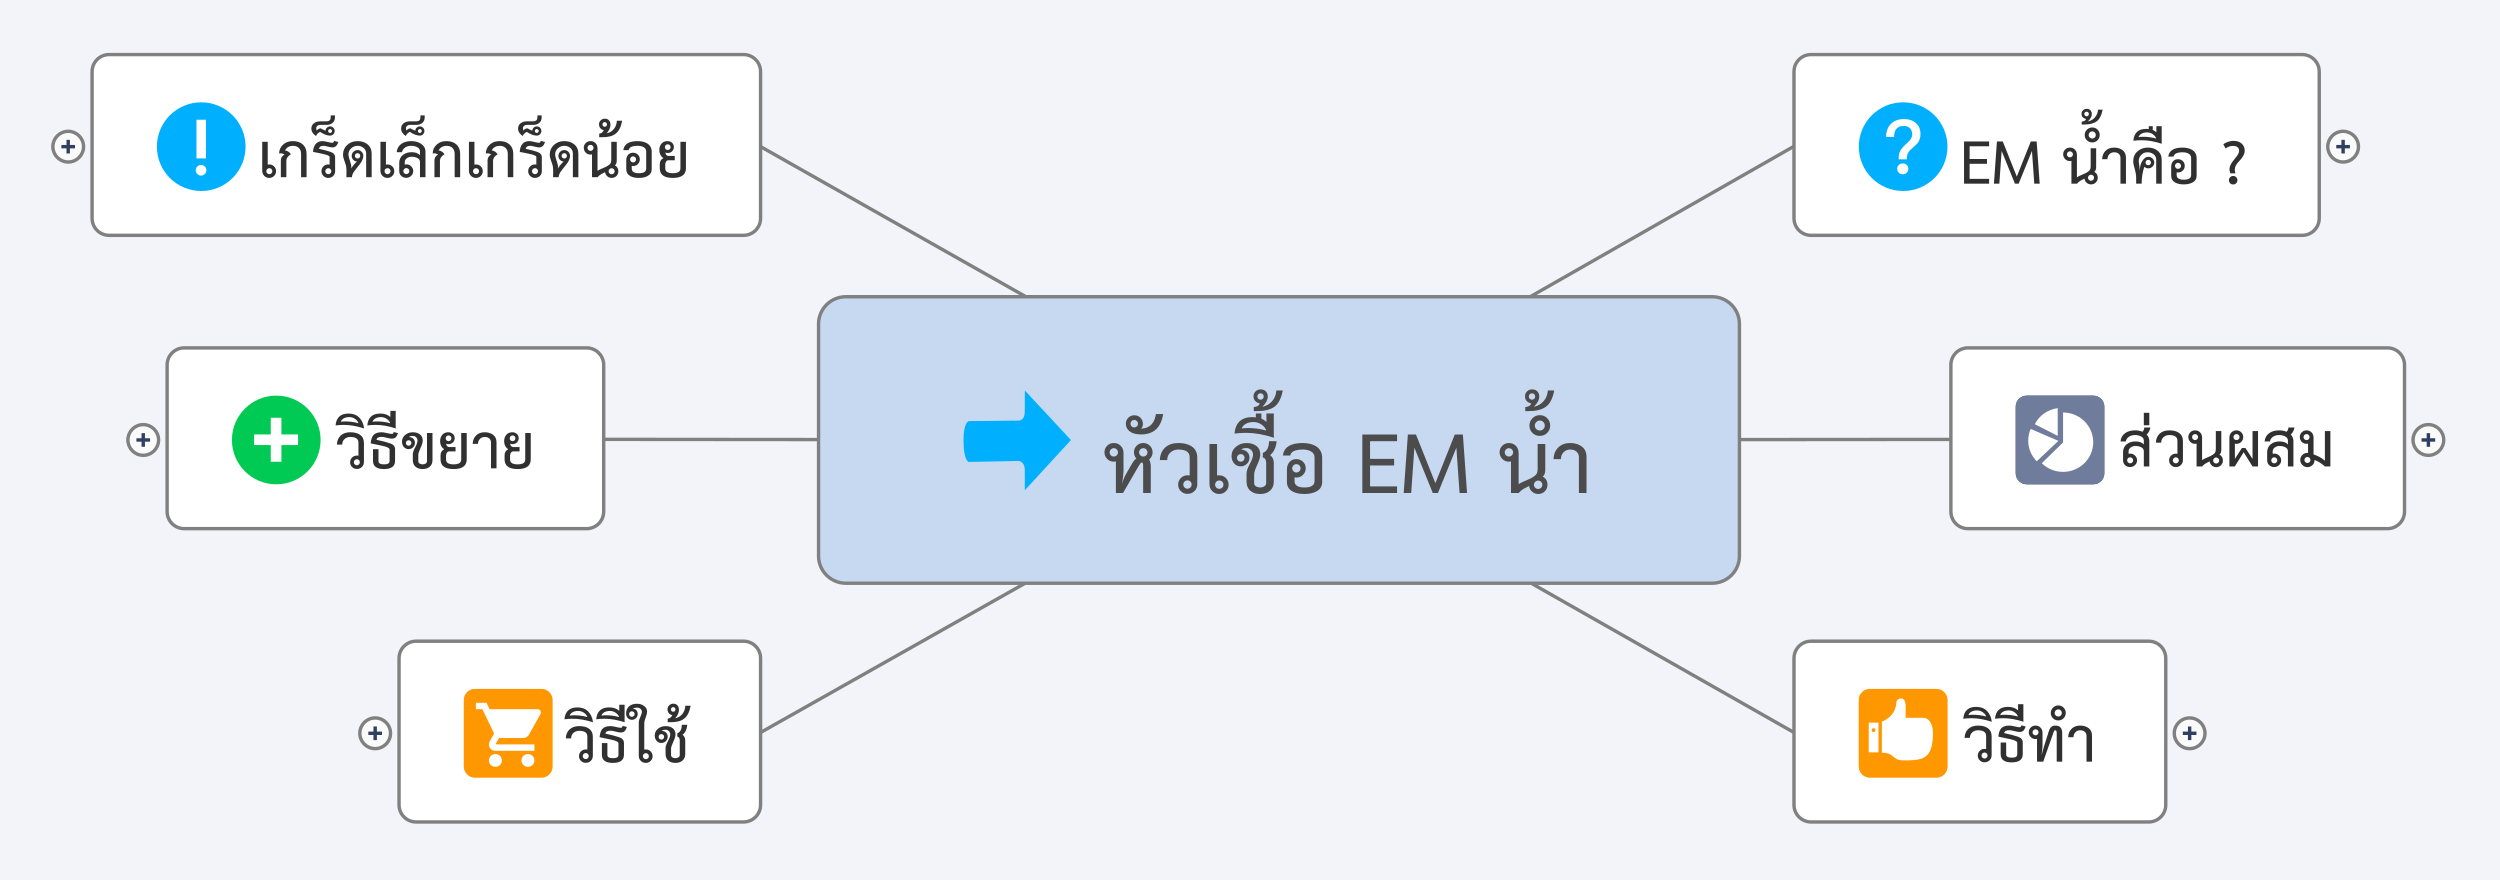<?xml version="1.0" encoding="UTF-8"?>
<!DOCTYPE svg PUBLIC "-//W3C//DTD SVG 1.1//EN" "http://www.w3.org/Graphics/SVG/1.1/DTD/svg11.dtd">
<svg version="1.2" xmlns="http://www.w3.org/2000/svg" xmlns:xlink="http://www.w3.org/1999/xlink" x="0" y="0" width="733" height="258" viewBox="0 0 733 258">
<style type="text/css"><![CDATA[
text { font:12px Dialog; }
]]></style>
<rect x="-485" y="-485" width="1703" height="1228" style="fill:rgb(243,244,249);stroke:none" />
<clipPath id="clip1"><path d="M15,15 L718,15 L718,243 L15,243 Z M248,87 C243.582,87 240,90.582 240,95 L240,163 C240,167.418 243.582,171 248,171 L502,171 C506.418,171 510,167.418 510,163 L510,95 C510,90.582 506.418,87 502,87 Z M248,87" /></clipPath>
<path d="M448.646,87 L526,42.885" style="fill:none;stroke:rgb(128,128,128)" clip-path="url(#clip1)" />
<clipPath id="clip2"><path d="M15,15 L718,15 L718,243 L15,243 Z M248,87 C243.582,87 240,90.582 240,95 L240,163 C240,167.418 243.582,171 248,171 L502,171 C506.418,171 510,167.418 510,163 L510,95 C510,90.582 506.418,87 502,87 Z M248,87" /></clipPath>
<path d="M510,128.886 L572,128.834" style="fill:none;stroke:rgb(128,128,128)" clip-path="url(#clip2)" />
<clipPath id="clip3"><path d="M15,15 L718,15 L718,243 L15,243 Z M248,87 C243.582,87 240,90.582 240,95 L240,163 C240,167.418 243.582,171 248,171 L502,171 C506.418,171 510,167.418 510,163 L510,95 C510,90.582 506.418,87 502,87 Z M248,87" /></clipPath>
<path d="M448.939,171 L526,214.774" style="fill:none;stroke:rgb(128,128,128)" clip-path="url(#clip3)" />
<clipPath id="clip4"><path d="M15,15 L718,15 L718,243 L15,243 Z M248,87 C243.582,87 240,90.582 240,95 L240,163 C240,167.418 243.582,171 248,171 L502,171 C506.418,171 510,167.418 510,163 L510,95 C510,90.582 506.418,87 502,87 Z M248,87" /></clipPath>
<path d="M300.564,171 L223,214.765" style="fill:none;stroke:rgb(128,128,128)" clip-path="url(#clip4)" />
<clipPath id="clip5"><path d="M15,15 L718,15 L718,243 L15,243 Z M248,87 C243.582,87 240,90.582 240,95 L240,163 C240,167.418 243.582,171 248,171 L502,171 C506.418,171 510,167.418 510,163 L510,95 C510,90.582 506.418,87 502,87 Z M248,87" /></clipPath>
<path d="M240,128.877 L177,128.82" style="fill:none;stroke:rgb(128,128,128)" clip-path="url(#clip5)" />
<clipPath id="clip6"><path d="M15,15 L718,15 L718,243 L15,243 Z M248,87 C243.582,87 240,90.582 240,95 L240,163 C240,167.418 243.582,171 248,171 L502,171 C506.418,171 510,167.418 510,163 L510,95 C510,90.582 506.418,87 502,87 Z M248,87" /></clipPath>
<path d="M300.776,87 L223,42.99" style="fill:none;stroke:rgb(128,128,128)" clip-path="url(#clip6)" />
<clipPath id="clip7"><path d="M238,85 L513,85 L513,174 L238,174 L238,85 Z" /></clipPath>
<path d="M248,87 C243.582,87 240,90.582 240,95 L240,163 C240,167.418 243.582,171 248,171 L502,171 C506.418,171 510,167.418 510,163 L510,95 C510,90.582 506.418,87 502,87 Z M248,87" style="fill:rgb(198,217,241);stroke:none" clip-path="url(#clip7)" />
<clipPath id="clip8"><path d="M238,85 L513,85 L513,174 L238,174 L238,85 Z" /></clipPath>
<path d="M248,87 C243.582,87 240,90.582 240,95 L240,163 C240,167.418 243.582,171 248,171 L502,171 C506.418,171 510,167.418 510,163 L510,95 C510,90.582 506.418,87 502,87 Z M248,87" style="fill:none;stroke:rgb(128,128,128)" clip-path="url(#clip8)" />
<clipPath id="clip9"><path d="M317,103 L472,103 L472,156 L317,156 L317,103 Z" /></clipPath>
<path d="M337.404,144.548 L335.172,144.548 L335.172,136.556 C335.172,135.908 335.04,135.584 334.776,135.584 C334.584,135.584 334.308,135.884 333.948,136.484 L329.268,144.548 L327.18,144.548 L327.18,135.296 C326.94,135.344 326.736,135.368 326.568,135.368 C325.8,135.368 325.152,135.098 324.624,134.558 C324.096,134.018 323.832,133.364 323.832,132.596 C323.832,131.852 324.096,131.216 324.624,130.688 C325.152,130.16 325.8,129.896 326.568,129.896 C327.384,129.896 328.062,130.172 328.602,130.724 C329.142,131.276 329.412,131.972 329.412,132.812 L329.412,138.176 C329.412,138.8 329.268,140.072 328.98,141.992 C329.22,140.96 329.58,140.012 330.06,139.148 L332.04,135.728 C332.472,135.008 332.856,134.6 333.192,134.504 C332.712,133.904 332.472,133.28 332.472,132.632 C332.472,131.864 332.736,131.216 333.264,130.688 C333.792,130.16 334.44,129.896 335.208,129.896 C335.976,129.896 336.624,130.16 337.152,130.688 C337.68,131.216 337.944,131.864 337.944,132.632 C337.944,133.424 337.608,134.12 336.936,134.72 C337.248,135.32 337.404,135.968 337.404,136.664 Z M327.792,132.632 C327.792,132.296 327.672,132.008 327.432,131.768 C327.192,131.528 326.904,131.408 326.568,131.408 C326.232,131.408 325.944,131.528 325.704,131.768 C325.464,132.008 325.344,132.296 325.344,132.632 C325.344,132.968 325.464,133.256 325.704,133.496 C325.944,133.736 326.232,133.856 326.568,133.856 C326.904,133.856 327.192,133.736 327.432,133.496 C327.672,133.256 327.792,132.968 327.792,132.632 Z M336.432,132.632 C336.432,132.296 336.312,132.008 336.072,131.768 C335.832,131.528 335.544,131.408 335.208,131.408 C334.872,131.408 334.584,131.528 334.344,131.768 C334.104,132.008 333.984,132.296 333.984,132.632 C333.984,132.968 334.104,133.256 334.344,133.496 C334.584,133.736 334.872,133.856 335.208,133.856 C335.544,133.856 335.832,133.736 336.072,133.496 C336.312,133.256 336.432,132.968 336.432,132.632 Z M341.04,121.4 C340.416,125.384 338.256,127.376 334.56,127.376 C333.12,127.376 332.016,127.082 331.248,126.494 C330.48,125.906 330.096,125.156 330.096,124.244 C330.096,123.548 330.336,122.96 330.816,122.48 C331.296,122 331.884,121.76 332.58,121.76 C333.324,121.76 333.93,122.006 334.398,122.498 C334.866,122.99 335.1,123.572 335.1,124.244 C335.1,124.892 334.92,125.372 334.56,125.684 C337.056,125.588 338.508,124.16 338.916,121.4 Z M333.66,124.244 C333.66,123.932 333.552,123.668 333.336,123.452 C333.12,123.236 332.856,123.128 332.544,123.128 C332.232,123.128 331.974,123.236 331.77,123.452 C331.566,123.668 331.464,123.932 331.464,124.244 C331.464,124.556 331.566,124.814 331.77,125.018 C331.974,125.222 332.232,125.324 332.544,125.324 C332.856,125.324 333.12,125.222 333.336,125.018 C333.552,124.814 333.66,124.556 333.66,124.244 Z M351.048,141.92 C351.048,142.76 350.772,143.45 350.22,143.99 C349.668,144.53 348.984,144.8 348.168,144.8 C347.4,144.8 346.752,144.536 346.224,144.008 C345.696,143.48 345.432,142.844 345.432,142.1 C345.432,141.332 345.696,140.684 346.224,140.156 C346.752,139.628 347.4,139.364 348.168,139.364 C348.432,139.364 348.648,139.376 348.816,139.4 L348.816,134.108 C348.816,132.572 347.712,131.804 345.504,131.804 C344.592,131.804 343.818,132.086 343.182,132.65 C342.546,133.214 342.228,133.964 342.228,134.9 L340.068,134.9 C340.14,133.316 340.662,132.086 341.634,131.21 C342.606,130.334 343.896,129.896 345.504,129.896 C347.088,129.896 348.36,130.208 349.32,130.832 C350.472,131.576 351.048,132.716 351.048,134.252 Z M349.392,142.064 C349.392,141.728 349.272,141.44 349.032,141.2 C348.792,140.96 348.504,140.84 348.168,140.84 C347.832,140.84 347.544,140.96 347.304,141.2 C347.064,141.44 346.944,141.728 346.944,142.064 C346.944,142.4 347.064,142.688 347.304,142.928 C347.544,143.168 347.832,143.288 348.168,143.288 C348.504,143.288 348.792,143.168 349.032,142.928 C349.272,142.688 349.392,142.4 349.392,142.064 Z M360.228,142.1 C360.228,142.868 359.958,143.516 359.418,144.044 C358.878,144.572 358.236,144.836 357.492,144.836 C356.676,144.836 355.992,144.56 355.44,144.008 C354.888,143.456 354.612,142.76 354.612,141.92 L354.612,130.184 L356.844,130.184 L356.844,139.436 C356.964,139.388 357.18,139.364 357.492,139.364 C358.236,139.364 358.878,139.628 359.418,140.156 C359.958,140.684 360.228,141.332 360.228,142.1 Z M358.716,142.1 C358.716,141.764 358.596,141.476 358.356,141.236 C358.116,140.996 357.828,140.876 357.492,140.876 C357.156,140.876 356.868,140.996 356.628,141.236 C356.388,141.476 356.268,141.764 356.268,142.1 C356.268,142.436 356.388,142.724 356.628,142.964 C356.868,143.204 357.156,143.324 357.492,143.324 C357.828,143.324 358.116,143.204 358.356,142.964 C358.596,142.724 358.716,142.436 358.716,142.1 Z M373.476,141.164 C373.476,142.34 373.11,143.246 372.378,143.882 C371.646,144.518 370.68,144.836 369.48,144.836 C368.28,144.836 367.314,144.518 366.582,143.882 C365.85,143.246 365.484,142.34 365.484,141.164 L365.484,138.824 C365.484,138.128 365.802,137.198 366.438,136.034 C367.074,134.87 367.392,133.952 367.392,133.28 C367.392,132.728 367.2,132.272 366.816,131.912 C366.432,131.552 365.988,131.372 365.484,131.372 C364.716,131.372 364.2,131.528 363.936,131.84 C364.656,131.864 365.238,132.092 365.682,132.524 C366.126,132.956 366.348,133.508 366.348,134.18 C366.348,134.9 366.096,135.506 365.592,135.998 C365.088,136.49 364.488,136.736 363.792,136.736 C362.976,136.736 362.322,136.442 361.83,135.854 C361.338,135.266 361.092,134.552 361.092,133.712 C361.092,132.608 361.53,131.696 362.406,130.976 C363.282,130.256 364.296,129.896 365.448,129.896 C366.648,129.896 367.626,130.184 368.382,130.76 C369.138,131.336 369.516,132.176 369.516,133.28 C369.516,134 369.216,135.008 368.616,136.304 C368.016,137.6 367.716,138.512 367.716,139.04 L367.716,141.668 C367.716,142.076 367.902,142.388 368.274,142.604 C368.646,142.82 369.048,142.928 369.48,142.928 C369.936,142.928 370.344,142.814 370.704,142.586 C371.064,142.358 371.244,142.052 371.244,141.668 L371.244,135.728 C371.244,134.84 370.896,134.288 370.2,134.072 C370.296,133.64 370.308,133.22 370.236,132.812 C371.46,132.356 372.072,131.204 372.072,129.356 L374.304,129.356 C374.136,131.204 373.5,132.56 372.396,133.424 C373.116,134 373.476,134.756 373.476,135.692 Z M364.908,134.252 C364.908,133.94 364.8,133.676 364.584,133.46 C364.368,133.244 364.104,133.136 363.792,133.136 C363.48,133.136 363.216,133.244 363,133.46 C362.784,133.676 362.676,133.94 362.676,134.252 C362.676,134.564 362.784,134.828 363,135.044 C363.216,135.26 363.48,135.368 363.792,135.368 C364.104,135.368 364.368,135.26 364.584,135.044 C364.8,134.828 364.908,134.564 364.908,134.252 Z M373.548,128.348 C370.572,127.388 367.848,126.908 365.376,126.908 C364.248,126.908 363.108,126.98 361.956,127.124 C362.244,123.908 363.996,122.3 367.212,122.3 C367.572,122.3 367.908,122.324 368.22,122.372 L368.22,121.22 L369.84,121.22 L369.84,122.732 C370.368,122.948 370.86,123.272 371.316,123.704 L371.316,121.22 L373.476,121.22 L373.476,127.844 Z M371.244,126.224 C371.1,125.624 370.668,125.06 369.948,124.532 C369.228,124.004 368.412,123.74 367.5,123.74 C366.636,123.74 365.892,123.914 365.268,124.262 C364.644,124.61 364.248,125.072 364.08,125.648 C364.488,125.552 365.124,125.504 365.988,125.504 C367.764,125.504 369.516,125.744 371.244,126.224 Z M376.104,114.488 C375.672,116.768 374.874,118.346 373.71,119.222 C372.546,120.098 370.848,120.536 368.616,120.536 L367.608,120.536 L367.608,119.348 C368.568,119.276 369.156,118.928 369.372,118.304 C368.148,117.992 367.536,117.284 367.536,116.18 C367.536,115.604 367.74,115.124 368.148,114.74 C368.556,114.356 369.048,114.164 369.624,114.164 C370.272,114.164 370.782,114.362 371.154,114.758 C371.526,115.154 371.712,115.664 371.712,116.288 C371.712,117.224 371.184,118.22 370.128,119.276 C371.304,119.036 372.264,118.478 373.008,117.602 C373.752,116.726 374.16,115.688 374.232,114.488 Z M370.524,116.252 C370.524,115.988 370.434,115.766 370.254,115.586 C370.074,115.406 369.852,115.316 369.588,115.316 C369.324,115.316 369.102,115.406 368.922,115.586 C368.742,115.766 368.652,115.988 368.652,116.252 C368.652,116.516 368.742,116.738 368.922,116.918 C369.102,117.098 369.324,117.188 369.588,117.188 C369.852,117.188 370.074,117.098 370.254,116.918 C370.434,116.738 370.524,116.516 370.524,116.252 Z M387.66,141.308 C387.66,142.556 387.096,143.48 385.968,144.08 C385.056,144.584 383.88,144.836 382.44,144.836 C381,144.836 379.836,144.584 378.948,144.08 C377.868,143.48 377.328,142.556 377.328,141.308 L377.328,137.672 C377.328,136.808 377.568,136.082 378.048,135.494 C378.528,134.906 379.212,134.612 380.1,134.612 C380.868,134.612 381.516,134.87 382.044,135.386 C382.572,135.902 382.836,136.544 382.836,137.312 C382.836,138.056 382.572,138.692 382.044,139.22 C381.516,139.748 380.868,140.012 380.1,140.012 C379.884,140.012 379.704,139.988 379.56,139.94 L379.56,141.056 C379.56,142.304 380.532,142.928 382.476,142.928 C384.444,142.928 385.428,142.292 385.428,141.02 L385.428,134.108 C385.428,133.316 385.056,132.716 384.312,132.308 C383.688,131.972 382.92,131.804 382.008,131.804 C379.728,131.804 378.492,132.392 378.3,133.568 L376.14,133.568 C376.452,131.144 378.348,129.92 381.828,129.896 C383.436,129.896 384.756,130.196 385.788,130.796 C387.036,131.564 387.66,132.716 387.66,134.252 Z M381.324,137.312 C381.324,136.976 381.204,136.688 380.964,136.448 C380.724,136.208 380.436,136.088 380.1,136.088 C379.764,136.088 379.476,136.208 379.236,136.448 C378.996,136.688 378.876,136.976 378.876,137.312 C378.876,137.648 378.996,137.936 379.236,138.176 C379.476,138.416 379.764,138.536 380.1,138.536 C380.436,138.536 380.724,138.416 380.964,138.176 C381.204,137.936 381.324,137.648 381.324,137.312 Z M409.62,144.548 L399.432,144.548 L399.432,127.412 L409.62,127.412 L409.62,129.356 L401.7,129.356 L401.7,134.54 L408.756,134.54 L408.756,136.484 L401.7,136.484 L401.7,142.604 L409.62,142.604 Z M430.14,144.548 L427.944,144.548 L427.008,131.264 L421.608,144.548 L420.096,144.548 L414.696,131.264 L413.76,144.548 L411.564,144.548 L412.788,127.412 L415.164,127.412 L420.852,141.668 L426.54,127.412 L428.916,127.412 Z M453.072,137.744 C453.072,138.704 452.82,139.364 452.316,139.724 C453.252,140.252 453.72,141.056 453.72,142.136 C453.72,142.904 453.456,143.546 452.928,144.062 C452.4,144.578 451.764,144.836 451.02,144.836 C450.324,144.836 449.724,144.614 449.22,144.17 C448.716,143.726 448.416,143.168 448.32,142.496 C447.552,142.88 447,143.168 446.664,143.36 C446.088,143.72 445.632,144.116 445.296,144.548 L443.028,144.548 L443.028,135.296 C442.788,135.344 442.584,135.368 442.416,135.368 C441.648,135.368 441,135.098 440.472,134.558 C439.944,134.018 439.68,133.364 439.68,132.596 C439.68,131.852 439.944,131.216 440.472,130.688 C441,130.16 441.648,129.896 442.416,129.896 C443.232,129.896 443.91,130.172 444.45,130.724 C444.99,131.276 445.26,131.972 445.26,132.812 L445.26,141.956 C445.644,141.668 446.508,141.248 447.852,140.696 C449.052,140.192 449.88,139.688 450.336,139.184 C450.672,138.824 450.84,138.248 450.84,137.456 L450.84,130.184 L453.072,130.184 Z M443.64,132.632 C443.64,132.296 443.52,132.008 443.28,131.768 C443.04,131.528 442.752,131.408 442.416,131.408 C442.08,131.408 441.792,131.528 441.552,131.768 C441.312,132.008 441.192,132.296 441.192,132.632 C441.192,132.968 441.312,133.256 441.552,133.496 C441.792,133.736 442.08,133.856 442.416,133.856 C442.752,133.856 443.04,133.736 443.28,133.496 C443.52,133.256 443.64,132.968 443.64,132.632 Z M452.208,142.136 C452.208,141.8 452.088,141.512 451.848,141.272 C451.608,141.032 451.32,140.912 450.984,140.912 C450.648,140.912 450.36,141.032 450.12,141.272 C449.88,141.512 449.76,141.8 449.76,142.136 C449.76,142.472 449.88,142.76 450.12,143 C450.36,143.24 450.648,143.36 450.984,143.36 C451.32,143.36 451.608,143.24 451.848,143 C452.088,142.76 452.208,142.472 452.208,142.136 Z M455.7,114.488 C455.268,116.768 454.47,118.346 453.306,119.222 C452.142,120.098 450.444,120.536 448.212,120.536 L447.204,120.536 L447.204,119.348 C448.164,119.276 448.752,118.928 448.968,118.304 C447.744,117.992 447.132,117.284 447.132,116.18 C447.132,115.604 447.336,115.124 447.744,114.74 C448.152,114.356 448.644,114.164 449.22,114.164 C449.868,114.164 450.378,114.362 450.75,114.758 C451.122,115.154 451.308,115.664 451.308,116.288 C451.308,117.224 450.78,118.22 449.724,119.276 C450.9,119.036 451.86,118.478 452.604,117.602 C453.348,116.726 453.756,115.688 453.828,114.488 Z M450.12,116.252 C450.12,115.988 450.03,115.766 449.85,115.586 C449.67,115.406 449.448,115.316 449.184,115.316 C448.92,115.316 448.698,115.406 448.518,115.586 C448.338,115.766 448.248,115.988 448.248,116.252 C448.248,116.516 448.338,116.738 448.518,116.918 C448.698,117.098 448.92,117.188 449.184,117.188 C449.448,117.188 449.67,117.098 449.85,116.918 C450.03,116.738 450.12,116.516 450.12,116.252 Z M454.512,124.784 C454.512,125.624 454.218,126.338 453.63,126.926 C453.042,127.514 452.328,127.808 451.488,127.808 C450.624,127.808 449.898,127.514 449.31,126.926 C448.722,126.338 448.428,125.624 448.428,124.784 C448.428,123.944 448.728,123.224 449.328,122.624 C449.928,122.024 450.648,121.724 451.488,121.724 C452.328,121.724 453.042,122.018 453.63,122.606 C454.218,123.194 454.512,123.92 454.512,124.784 Z M452.928,124.784 C452.928,124.376 452.79,124.028 452.514,123.74 C452.238,123.452 451.896,123.308 451.488,123.308 C451.08,123.308 450.732,123.452 450.444,123.74 C450.156,124.028 450.012,124.376 450.012,124.784 C450.012,125.192 450.156,125.534 450.444,125.81 C450.732,126.086 451.08,126.224 451.488,126.224 C451.896,126.224 452.238,126.086 452.514,125.81 C452.79,125.534 452.928,125.192 452.928,124.784 Z M465.168,144.548 L462.936,144.548 L462.936,134.072 C462.936,133.4 462.708,132.854 462.252,132.434 C461.796,132.014 461.172,131.804 460.38,131.804 C459.588,131.804 458.94,132.068 458.436,132.596 C457.932,133.124 457.668,133.796 457.644,134.612 L455.484,134.612 C455.556,133.172 456.03,132.026 456.906,131.174 C457.782,130.322 458.94,129.896 460.38,129.896 C461.724,129.896 462.858,130.238 463.782,130.922 C464.706,131.606 465.168,132.644 465.168,134.036 Z M467.004,144.548" style="fill:rgb(76,76,76);stroke:none" clip-path="url(#clip9)" />
<g transform="matrix(0 1 -1 -0 428 -170) ">
<clipPath id="clip10"><path d="M279,110 L317,110 L317,148 L279,148 L279,110 Z" /></clipPath>
<path d="M299.02,114 L284.5,127.503 C284.5,127.503 287.58,127.548 289.13,127.531 C290.023,127.522 290.436,127.531 290.709,127.531 C293.251,127.531 293.321,129.183 293.321,129.183 L293.472,143.932 C293.472,143.932 293.693,145.58 299.503,145.497 C305.312,145.413 305.441,143.932 305.441,143.932 L305.147,129.183 C305.147,129.183 305.505,127.521 307.745,127.521 C309.651,127.521 310.158,127.528 312.4,127.531 C312.791,127.531 313.75,127.531 313.75,127.531 L299.02,114 Z M299.02,114" style="fill:rgb(0,176,255);stroke:none" clip-path="url(#clip10)" />
</g>
<g transform="matrix(1 0 0 1 0 0) ">
<clipPath id="clip11"><path d="M524,14 L683,14 L683,72 L524,72 L524,14 Z" /></clipPath>
<path d="M531,16 C528.239,16 526,18.239 526,21 L526,64 C526,66.761 528.239,69 531,69 L675,69 C677.761,69 680,66.761 680,64 L680,21 C680,18.239 677.761,16 675,16 Z M531,16" style="fill:rgb(255,255,255);stroke:none" clip-path="url(#clip11)" />
<clipPath id="clip12"><path d="M524,14 L683,14 L683,72 L524,72 L524,14 Z" /></clipPath>
<path d="M531,16 C528.239,16 526,18.239 526,21 L526,64 C526,66.761 528.239,69 531,69 L675,69 C677.761,69 680,66.761 680,64 L680,21 C680,18.239 677.761,16 675,16 Z M531,16" style="fill:none;stroke:rgb(128,128,128)" clip-path="url(#clip12)" />
<clipPath id="clip13"><path d="M568,23 L667,23 L667,63 L568,63 L568,23 Z" /></clipPath>
<path d="M583.213,53.855 L575.855,53.855 L575.855,41.479 L583.213,41.479 L583.213,42.883 L577.493,42.883 L577.493,46.627 L582.589,46.627 L582.589,48.031 L577.493,48.031 L577.493,52.451 L583.213,52.451 Z M598.033,53.855 L596.447,53.855 L595.771,44.261 L591.871,53.855 L590.779,53.855 L586.879,44.261 L586.203,53.855 L584.617,53.855 L585.501,41.479 L587.217,41.479 L591.325,51.775 L595.433,41.479 L597.149,41.479 Z M614.595,48.941 C614.595,49.634 614.413,50.111 614.049,50.371 C614.725,50.752 615.063,51.333 615.063,52.113 C615.063,52.668 614.872,53.131 614.491,53.504 C614.11,53.877 613.65,54.063 613.113,54.063 C612.61,54.063 612.177,53.903 611.813,53.582 C611.449,53.261 611.232,52.858 611.163,52.373 C610.608,52.65 610.21,52.858 609.967,52.997 C609.551,53.257 609.222,53.543 608.979,53.855 L607.341,53.855 L607.341,47.173 C607.168,47.208 607.02,47.225 606.899,47.225 C606.344,47.225 605.876,47.03 605.495,46.64 C605.114,46.25 604.923,45.778 604.923,45.223 C604.923,44.686 605.114,44.226 605.495,43.845 C605.876,43.464 606.344,43.273 606.899,43.273 C607.488,43.273 607.978,43.472 608.368,43.871 C608.758,44.27 608.953,44.772 608.953,45.379 L608.953,51.983 C609.23,51.775 609.854,51.472 610.825,51.073 C611.692,50.709 612.29,50.345 612.619,49.981 C612.862,49.721 612.983,49.305 612.983,48.733 L612.983,43.481 L614.595,43.481 Z M607.783,45.249 C607.783,45.006 607.696,44.798 607.523,44.625 C607.35,44.452 607.142,44.365 606.899,44.365 C606.656,44.365 606.448,44.452 606.275,44.625 C606.102,44.798 606.015,45.006 606.015,45.249 C606.015,45.492 606.102,45.7 606.275,45.873 C606.448,46.046 606.656,46.133 606.899,46.133 C607.142,46.133 607.35,46.046 607.523,45.873 C607.696,45.7 607.783,45.492 607.783,45.249 Z M613.971,52.113 C613.971,51.87 613.884,51.662 613.711,51.489 C613.538,51.316 613.33,51.229 613.087,51.229 C612.844,51.229 612.636,51.316 612.463,51.489 C612.29,51.662 612.203,51.87 612.203,52.113 C612.203,52.356 612.29,52.564 612.463,52.737 C612.636,52.91 612.844,52.997 613.087,52.997 C613.33,52.997 613.538,52.91 613.711,52.737 C613.884,52.564 613.971,52.356 613.971,52.113 Z M616.493,32.145 C616.181,33.792 615.605,34.931 614.764,35.564 C613.923,36.197 612.697,36.513 611.085,36.513 L610.357,36.513 L610.357,35.655 C611.05,35.603 611.475,35.352 611.631,34.901 C610.747,34.676 610.305,34.164 610.305,33.367 C610.305,32.951 610.452,32.604 610.747,32.327 C611.042,32.05 611.397,31.911 611.813,31.911 C612.281,31.911 612.649,32.054 612.918,32.34 C613.187,32.626 613.321,32.994 613.321,33.445 C613.321,34.121 612.94,34.84 612.177,35.603 C613.026,35.43 613.72,35.027 614.257,34.394 C614.794,33.761 615.089,33.012 615.141,32.145 Z M612.463,33.419 C612.463,33.228 612.398,33.068 612.268,32.938 C612.138,32.808 611.978,32.743 611.787,32.743 C611.596,32.743 611.436,32.808 611.306,32.938 C611.176,33.068 611.111,33.228 611.111,33.419 C611.111,33.61 611.176,33.77 611.306,33.9 C611.436,34.03 611.596,34.095 611.787,34.095 C611.978,34.095 612.138,34.03 612.268,33.9 C612.398,33.77 612.463,33.61 612.463,33.419 Z M615.635,39.581 C615.635,40.188 615.423,40.703 614.998,41.128 C614.573,41.553 614.058,41.765 613.451,41.765 C612.827,41.765 612.303,41.553 611.878,41.128 C611.453,40.703 611.241,40.188 611.241,39.581 C611.241,38.974 611.458,38.454 611.891,38.021 C612.324,37.588 612.844,37.371 613.451,37.371 C614.058,37.371 614.573,37.583 614.998,38.008 C615.423,38.433 615.635,38.957 615.635,39.581 Z M614.491,39.581 C614.491,39.286 614.391,39.035 614.192,38.827 C613.993,38.619 613.746,38.515 613.451,38.515 C613.156,38.515 612.905,38.619 612.697,38.827 C612.489,39.035 612.385,39.286 612.385,39.581 C612.385,39.876 612.489,40.123 612.697,40.322 C612.905,40.521 613.156,40.621 613.451,40.621 C613.746,40.621 613.993,40.521 614.192,40.322 C614.391,40.123 614.491,39.876 614.491,39.581 Z M623.331,53.855 L621.719,53.855 L621.719,46.289 C621.719,45.804 621.554,45.409 621.225,45.106 C620.896,44.803 620.445,44.651 619.873,44.651 C619.301,44.651 618.833,44.842 618.469,45.223 C618.105,45.604 617.914,46.09 617.897,46.679 L616.337,46.679 C616.389,45.639 616.731,44.811 617.364,44.196 C617.997,43.581 618.833,43.273 619.873,43.273 C620.844,43.273 621.663,43.52 622.33,44.014 C622.997,44.508 623.331,45.258 623.331,46.263 Z M633.809,53.855 L632.197,53.855 L632.197,46.757 C632.197,46.133 631.928,45.613 631.391,45.197 C630.888,44.833 630.308,44.651 629.649,44.651 C628.869,44.651 628.245,44.915 627.777,45.444 C627.309,45.973 627.075,46.584 627.075,47.277 C627.075,47.468 627.114,47.784 627.192,48.226 C627.27,48.668 627.309,49.054 627.309,49.383 L627.309,50.111 C627.309,50.094 627.339,49.907 627.4,49.552 C627.461,49.197 627.5,48.924 627.517,48.733 C627.69,48.005 627.959,47.398 628.323,46.913 C628.774,46.289 629.294,45.977 629.883,45.977 C630.351,45.977 630.758,46.142 631.105,46.471 C631.452,46.8 631.625,47.199 631.625,47.667 C631.625,48.118 631.452,48.512 631.105,48.85 C630.758,49.188 630.351,49.357 629.883,49.357 C629.45,49.357 629.06,49.201 628.713,48.889 C628.193,50.466 627.933,52.122 627.933,53.855 L626.321,53.855 L626.321,52.191 C626.321,51.376 626.178,50.488 625.892,49.526 C625.606,48.564 625.463,47.806 625.463,47.251 C625.463,46.055 625.896,45.084 626.763,44.339 C627.578,43.628 628.583,43.273 629.779,43.273 C630.871,43.273 631.79,43.559 632.535,44.131 C633.384,44.79 633.809,45.682 633.809,46.809 Z M630.663,47.667 C630.663,47.442 630.585,47.251 630.429,47.095 C630.273,46.939 630.082,46.861 629.857,46.861 C629.632,46.861 629.445,46.939 629.298,47.095 C629.151,47.251 629.077,47.442 629.077,47.667 C629.077,47.892 629.151,48.079 629.298,48.226 C629.445,48.373 629.632,48.447 629.857,48.447 C630.082,48.447 630.273,48.373 630.429,48.226 C630.585,48.079 630.663,47.892 630.663,47.667 Z M633.861,42.155 C631.712,41.462 629.744,41.115 627.959,41.115 C627.144,41.115 626.321,41.167 625.489,41.271 C625.697,38.948 626.962,37.787 629.285,37.787 C629.545,37.787 629.788,37.804 630.013,37.839 L630.013,37.007 L631.183,37.007 L631.183,38.099 C631.564,38.255 631.92,38.489 632.249,38.801 L632.249,37.007 L633.809,37.007 L633.809,41.791 Z M632.197,40.621 C632.093,40.188 631.781,39.78 631.261,39.399 C630.741,39.018 630.152,38.827 629.493,38.827 C628.869,38.827 628.332,38.953 627.881,39.204 C627.43,39.455 627.144,39.789 627.023,40.205 C627.318,40.136 627.777,40.101 628.401,40.101 C629.684,40.101 630.949,40.274 632.197,40.621 Z M644.053,51.515 C644.053,52.416 643.646,53.084 642.831,53.517 C642.172,53.881 641.323,54.063 640.283,54.063 C639.243,54.063 638.402,53.881 637.761,53.517 C636.981,53.084 636.591,52.416 636.591,51.515 L636.591,48.889 C636.591,48.265 636.764,47.741 637.111,47.316 C637.458,46.891 637.952,46.679 638.593,46.679 C639.148,46.679 639.616,46.865 639.997,47.238 C640.378,47.611 640.569,48.074 640.569,48.629 C640.569,49.166 640.378,49.626 639.997,50.007 C639.616,50.388 639.148,50.579 638.593,50.579 C638.437,50.579 638.307,50.562 638.203,50.527 L638.203,51.333 C638.203,52.234 638.905,52.685 640.309,52.685 C641.73,52.685 642.441,52.226 642.441,51.307 L642.441,46.315 C642.441,45.743 642.172,45.31 641.635,45.015 C641.184,44.772 640.63,44.651 639.971,44.651 C638.324,44.651 637.432,45.076 637.293,45.925 L635.733,45.925 C635.958,44.174 637.328,43.29 639.841,43.273 C641.002,43.273 641.956,43.49 642.701,43.923 C643.602,44.478 644.053,45.31 644.053,46.419 Z M639.477,48.629 C639.477,48.386 639.39,48.178 639.217,48.005 C639.044,47.832 638.836,47.745 638.593,47.745 C638.35,47.745 638.142,47.832 637.969,48.005 C637.796,48.178 637.709,48.386 637.709,48.629 C637.709,48.872 637.796,49.08 637.969,49.253 C638.142,49.426 638.35,49.513 638.593,49.513 C638.836,49.513 639.044,49.426 639.217,49.253 C639.39,49.08 639.477,48.872 639.477,48.629 Z M658.145,44.209 C658.145,45.145 657.573,46.194 656.429,47.355 C655.649,48.135 655.25,48.924 655.233,49.721 C655.233,49.981 655.294,50.345 655.415,50.813 L653.933,50.813 C653.76,50.293 653.673,49.903 653.673,49.643 C653.673,48.794 654.145,47.823 655.09,46.731 C656.035,45.639 656.507,44.816 656.507,44.261 C656.507,43.273 655.9,42.779 654.687,42.779 C653.942,42.779 653.222,43.03 652.529,43.533 L651.879,42.259 C652.902,41.618 653.898,41.297 654.869,41.297 C655.857,41.297 656.65,41.561 657.248,42.09 C657.846,42.619 658.145,43.325 658.145,44.209 Z M656.013,52.841 C656.013,53.188 655.892,53.482 655.649,53.725 C655.406,53.968 655.112,54.089 654.765,54.089 C654.418,54.089 654.124,53.968 653.881,53.725 C653.638,53.482 653.517,53.188 653.517,52.841 C653.517,52.494 653.638,52.2 653.881,51.957 C654.124,51.714 654.418,51.593 654.765,51.593 C655.112,51.593 655.406,51.714 655.649,51.957 C655.892,52.2 656.013,52.494 656.013,52.841 Z M658.769,53.855" style="fill:rgb(48,48,48);stroke:none" clip-path="url(#clip13)" />
<clipPath id="clip14"><path d="M544,29 L572,29 L572,57 L544,57 L544,29 Z" /></clipPath>
<path d="M558,56 C565.18,56 571,50.18 571,43 C571,35.82 565.18,30 558,30 C550.82,30 545,35.82 545,43 C545,50.18 550.82,56 558,56 Z M558,56" style="fill:rgb(0,176,255);stroke:none" clip-path="url(#clip14)" />
<clipPath id="clip15"><path d="M544,29 L572,29 L572,57 L544,57 L544,29 Z" /></clipPath>
<path d="M561.748,36.088 C562.638,36.859 563.083,37.919 563.083,39.268 C563.083,40.351 562.801,41.255 562.238,41.982 C562.045,42.219 561.422,42.797 560.369,43.716 C559.954,44.058 559.643,44.443 559.435,44.873 C559.198,45.303 559.079,45.792 559.079,46.341 L559.079,46.719 L556.7,46.719 L556.7,46.341 C556.7,45.481 556.848,44.777 557.144,44.228 C557.426,43.635 558.264,42.716 559.658,41.47 L560.036,41.048 C560.451,40.514 560.658,39.973 560.658,39.424 C560.658,38.668 560.443,38.06 560.013,37.6 C559.569,37.156 558.938,36.933 558.123,36.933 C557.115,36.933 556.388,37.252 555.943,37.889 C555.543,38.423 555.343,39.179 555.343,40.158 L553.008,40.158 C553.008,38.542 553.475,37.267 554.409,36.333 C555.343,35.384 556.633,34.909 558.279,34.909 C559.717,34.909 560.873,35.302 561.748,36.088 L561.748,36.088 Z M559.057,48.365 C559.368,48.646 559.524,49.025 559.524,49.499 C559.524,49.944 559.361,50.329 559.035,50.656 C558.709,50.952 558.323,51.1 557.878,51.1 C557.419,51.1 557.033,50.945 556.722,50.633 C556.41,50.322 556.255,49.944 556.255,49.499 C556.255,49.025 556.41,48.646 556.722,48.365 C557.018,48.068 557.404,47.92 557.878,47.92 C558.368,47.92 558.761,48.068 559.057,48.365 L559.057,48.365 Z M559.057,48.365" style="fill:rgb(255,255,255);stroke:none" clip-path="url(#clip15)" />
<clipPath id="clip16"><path d="M681,37 L694,37 L694,50 L681,50 L681,37 Z" /></clipPath>
<path d="M691.5,43 C691.5,40.515 689.485,38.5 687,38.5 C684.515,38.5 682.5,40.515 682.5,43 C682.5,45.485 684.515,47.5 687,47.5 C689.485,47.5 691.5,45.485 691.5,43 Z M691.5,43" style="fill:rgb(250,250,250);stroke:none" clip-path="url(#clip16)" />
<clipPath id="clip17"><path d="M681,37 L694,37 L694,50 L681,50 L681,37 Z" /></clipPath>
<path d="M691.5,43 C691.5,40.515 689.485,38.5 687,38.5 C684.515,38.5 682.5,40.515 682.5,43 C682.5,45.485 684.515,47.5 687,47.5 C689.485,47.5 691.5,45.485 691.5,43 Z M691.5,43" style="fill:none;stroke:rgb(128,128,128)" clip-path="url(#clip17)" />
<clipPath id="clip18"><path d="M681,37 L694,37 L694,50 L681,50 L681,37 Z" /></clipPath>
<path d="M685,43 L689,43 M687,41 L687,45" style="fill:none;stroke:rgb(48,64,96)" clip-path="url(#clip18)" />
<clipPath id="clip19"><path d="M570,100 L708,100 L708,158 L570,158 L570,100 Z" /></clipPath>
<path d="M577,102 C574.239,102 572,104.239 572,107 L572,150 C572,152.761 574.239,155 577,155 L700,155 C702.761,155 705,152.761 705,150 L705,107 C705,104.239 702.761,102 700,102 Z M577,102" style="fill:rgb(255,255,255);stroke:none" clip-path="url(#clip19)" />
<clipPath id="clip20"><path d="M570,100 L708,100 L708,158 L570,158 L570,100 Z" /></clipPath>
<path d="M577,102 C574.239,102 572,104.239 572,107 L572,150 C572,152.761 574.239,155 577,155 L700,155 C702.761,155 705,152.761 705,150 L705,107 C705,104.239 702.761,102 700,102 Z M577,102" style="fill:none;stroke:rgb(128,128,128)" clip-path="url(#clip20)" />
<clipPath id="clip21"><path d="M613,109 L693,109 L693,149 L613,149 L613,109 Z" /></clipPath>
<path d="M630.179,136.761 L628.567,136.761 L628.567,132.263 C628.567,131.743 628.272,131.344 627.683,131.067 C627.232,130.859 626.73,130.755 626.175,130.755 C625.638,130.755 625.178,130.885 624.797,131.145 C624.329,131.457 624.095,131.873 624.095,132.393 L624.095,133.043 C624.338,133.008 624.494,132.991 624.563,132.991 C625.118,132.991 625.594,133.186 625.993,133.576 C626.392,133.966 626.591,134.43 626.591,134.967 C626.591,135.522 626.383,135.99 625.967,136.371 C625.551,136.752 625.074,136.943 624.537,136.943 C623.965,136.943 623.48,136.757 623.081,136.384 C622.682,136.011 622.483,135.539 622.483,134.967 L622.483,132.575 C622.483,131.552 622.864,130.755 623.627,130.183 C624.303,129.68 625.144,129.429 626.149,129.429 C627.224,129.429 628.03,129.724 628.567,130.313 L628.567,129.143 C628.567,128.606 628.255,128.19 627.631,127.895 C627.146,127.67 626.6,127.557 625.993,127.557 C625.317,127.557 624.736,127.713 624.251,128.025 C623.714,128.372 623.393,128.84 623.289,129.429 L621.729,129.429 C621.833,128.372 622.292,127.557 623.107,126.985 C623.87,126.448 624.849,126.179 626.045,126.179 C626.825,126.179 627.527,126.318 628.151,126.595 C628.515,126.266 628.697,125.85 628.697,125.347 L630.517,125.347 C630.309,126.231 629.936,126.916 629.399,127.401 C629.919,127.956 630.179,128.597 630.179,129.325 Z M625.447,134.967 C625.447,134.724 625.36,134.516 625.187,134.343 C625.014,134.17 624.806,134.083 624.563,134.083 C624.32,134.083 624.112,134.17 623.939,134.343 C623.766,134.516 623.679,134.724 623.679,134.967 C623.679,135.21 623.766,135.418 623.939,135.591 C624.112,135.764 624.32,135.851 624.563,135.851 C624.806,135.851 625.014,135.764 625.187,135.591 C625.36,135.418 625.447,135.21 625.447,134.967 Z M630.179,124.697 L628.567,124.697 L628.567,121.031 L630.179,121.031 Z M640.033,134.863 C640.033,135.47 639.834,135.968 639.435,136.358 C639.036,136.748 638.542,136.943 637.953,136.943 C637.398,136.943 636.93,136.752 636.549,136.371 C636.168,135.99 635.977,135.53 635.977,134.993 C635.977,134.438 636.168,133.97 636.549,133.589 C636.93,133.208 637.398,133.017 637.953,133.017 C638.144,133.017 638.3,133.026 638.421,133.043 L638.421,129.221 C638.421,128.112 637.624,127.557 636.029,127.557 C635.37,127.557 634.811,127.761 634.352,128.168 C633.893,128.575 633.663,129.117 633.663,129.793 L632.103,129.793 C632.155,128.649 632.532,127.761 633.234,127.128 C633.936,126.495 634.868,126.179 636.029,126.179 C637.173,126.179 638.092,126.404 638.785,126.855 C639.617,127.392 640.033,128.216 640.033,129.325 Z M638.837,134.967 C638.837,134.724 638.75,134.516 638.577,134.343 C638.404,134.17 638.196,134.083 637.953,134.083 C637.71,134.083 637.502,134.17 637.329,134.343 C637.156,134.516 637.069,134.724 637.069,134.967 C637.069,135.21 637.156,135.418 637.329,135.591 C637.502,135.764 637.71,135.851 637.953,135.851 C638.196,135.851 638.404,135.764 638.577,135.591 C638.75,135.418 638.837,135.21 638.837,134.967 Z M651.291,131.847 C651.291,132.54 651.109,133.017 650.745,133.277 C651.421,133.658 651.759,134.239 651.759,135.019 C651.759,135.574 651.568,136.037 651.187,136.41 C650.806,136.783 650.346,136.969 649.809,136.969 C649.306,136.969 648.873,136.809 648.509,136.488 C648.145,136.167 647.928,135.764 647.859,135.279 C647.304,135.556 646.906,135.764 646.663,135.903 C646.247,136.163 645.918,136.449 645.675,136.761 L644.037,136.761 L644.037,130.079 C643.864,130.114 643.716,130.131 643.595,130.131 C643.04,130.131 642.572,129.936 642.191,129.546 C641.81,129.156 641.619,128.684 641.619,128.129 C641.619,127.592 641.81,127.132 642.191,126.751 C642.572,126.37 643.04,126.179 643.595,126.179 C644.184,126.179 644.674,126.378 645.064,126.777 C645.454,127.176 645.649,127.678 645.649,128.285 L645.649,134.889 C645.926,134.681 646.55,134.378 647.521,133.979 C648.388,133.615 648.986,133.251 649.315,132.887 C649.558,132.627 649.679,132.211 649.679,131.639 L649.679,126.387 L651.291,126.387 Z M644.479,128.155 C644.479,127.912 644.392,127.704 644.219,127.531 C644.046,127.358 643.838,127.271 643.595,127.271 C643.352,127.271 643.144,127.358 642.971,127.531 C642.798,127.704 642.711,127.912 642.711,128.155 C642.711,128.398 642.798,128.606 642.971,128.779 C643.144,128.952 643.352,129.039 643.595,129.039 C643.838,129.039 644.046,128.952 644.219,128.779 C644.392,128.606 644.479,128.398 644.479,128.155 Z M650.667,135.019 C650.667,134.776 650.58,134.568 650.407,134.395 C650.234,134.222 650.026,134.135 649.783,134.135 C649.54,134.135 649.332,134.222 649.159,134.395 C648.986,134.568 648.899,134.776 648.899,135.019 C648.899,135.262 648.986,135.47 649.159,135.643 C649.332,135.816 649.54,135.903 649.783,135.903 C650.026,135.903 650.234,135.816 650.407,135.643 C650.58,135.47 650.667,135.262 650.667,135.019 Z M662.055,136.761 L660.443,136.761 L657.843,132.601 L655.243,136.761 L653.657,136.761 L653.657,128.285 C653.657,127.678 653.861,127.176 654.268,126.777 C654.675,126.378 655.165,126.179 655.737,126.179 C656.292,126.179 656.76,126.374 657.141,126.764 C657.522,127.154 657.713,127.618 657.713,128.155 C657.713,128.71 657.522,129.178 657.141,129.559 C656.76,129.94 656.292,130.131 655.737,130.131 C655.494,130.131 655.338,130.122 655.269,130.105 L655.269,134.551 L657.323,131.353 L658.363,131.353 L660.443,134.577 L660.443,126.387 L662.055,126.387 Z M656.621,128.155 C656.621,127.912 656.534,127.704 656.361,127.531 C656.188,127.358 655.98,127.271 655.737,127.271 C655.494,127.271 655.286,127.358 655.113,127.531 C654.94,127.704 654.853,127.912 654.853,128.155 C654.853,128.398 654.94,128.606 655.113,128.779 C655.286,128.952 655.494,129.039 655.737,129.039 C655.98,129.039 656.188,128.952 656.361,128.779 C656.534,128.606 656.621,128.398 656.621,128.155 Z M672.429,136.761 L670.817,136.761 L670.817,132.263 C670.817,131.743 670.522,131.344 669.933,131.067 C669.482,130.859 668.98,130.755 668.425,130.755 C667.888,130.755 667.428,130.885 667.047,131.145 C666.579,131.457 666.345,131.873 666.345,132.393 L666.345,133.043 C666.588,133.008 666.744,132.991 666.813,132.991 C667.368,132.991 667.844,133.186 668.243,133.576 C668.642,133.966 668.841,134.43 668.841,134.967 C668.841,135.522 668.633,135.99 668.217,136.371 C667.801,136.752 667.324,136.943 666.787,136.943 C666.215,136.943 665.73,136.757 665.331,136.384 C664.932,136.011 664.733,135.539 664.733,134.967 L664.733,132.575 C664.733,131.552 665.114,130.755 665.877,130.183 C666.553,129.68 667.394,129.429 668.399,129.429 C669.474,129.429 670.28,129.724 670.817,130.313 L670.817,129.143 C670.817,128.606 670.505,128.19 669.881,127.895 C669.396,127.67 668.85,127.557 668.243,127.557 C667.567,127.557 666.986,127.713 666.501,128.025 C665.964,128.372 665.643,128.84 665.539,129.429 L663.979,129.429 C664.083,128.372 664.542,127.557 665.357,126.985 C666.12,126.448 667.099,126.179 668.295,126.179 C669.075,126.179 669.777,126.318 670.401,126.595 C670.765,126.266 670.947,125.85 670.947,125.347 L672.767,125.347 C672.559,126.231 672.186,126.916 671.649,127.401 C672.169,127.956 672.429,128.597 672.429,129.325 Z M667.697,134.967 C667.697,134.724 667.61,134.516 667.437,134.343 C667.264,134.17 667.056,134.083 666.813,134.083 C666.57,134.083 666.362,134.17 666.189,134.343 C666.016,134.516 665.929,134.724 665.929,134.967 C665.929,135.21 666.016,135.418 666.189,135.591 C666.362,135.764 666.57,135.851 666.813,135.851 C667.056,135.851 667.264,135.764 667.437,135.591 C667.61,135.418 667.697,135.21 667.697,134.967 Z M683.271,136.761 L681.659,136.761 C680.654,135.86 679.64,135.227 678.617,134.863 L678.617,134.993 C678.617,135.548 678.405,136.016 677.98,136.397 C677.555,136.778 677.074,136.969 676.537,136.969 C675.965,136.969 675.471,136.761 675.055,136.345 C674.639,135.929 674.431,135.435 674.431,134.863 C674.431,134.291 674.639,133.801 675.055,133.394 C675.471,132.987 675.965,132.783 676.537,132.783 L676.719,132.783 L676.719,130.079 C676.546,130.114 676.398,130.131 676.277,130.131 C675.722,130.131 675.254,129.936 674.873,129.546 C674.492,129.156 674.301,128.684 674.301,128.129 C674.301,127.592 674.492,127.132 674.873,126.751 C675.254,126.37 675.722,126.179 676.277,126.179 C676.866,126.179 677.356,126.378 677.746,126.777 C678.136,127.176 678.331,127.678 678.331,128.285 L678.331,133.225 C679.7,133.693 680.81,134.308 681.659,135.071 L681.659,126.387 L683.271,126.387 Z M677.161,128.155 C677.161,127.912 677.074,127.704 676.901,127.531 C676.728,127.358 676.52,127.271 676.277,127.271 C676.034,127.271 675.826,127.358 675.653,127.531 C675.48,127.704 675.393,127.912 675.393,128.155 C675.393,128.398 675.48,128.606 675.653,128.779 C675.826,128.952 676.034,129.039 676.277,129.039 C676.52,129.039 676.728,128.952 676.901,128.779 C677.074,128.606 677.161,128.398 677.161,128.155 Z M677.421,134.863 C677.421,134.62 677.334,134.412 677.161,134.239 C676.988,134.066 676.78,133.979 676.537,133.979 C676.294,133.979 676.086,134.066 675.913,134.239 C675.74,134.412 675.653,134.62 675.653,134.863 C675.653,135.106 675.74,135.314 675.913,135.487 C676.086,135.66 676.294,135.747 676.537,135.747 C676.78,135.747 676.988,135.66 677.161,135.487 C677.334,135.314 677.421,135.106 677.421,134.863 Z M684.597,136.761" style="fill:rgb(48,48,48);stroke:none" clip-path="url(#clip21)" />
<clipPath id="clip22"><path d="M590,115 L618,115 L618,143 L590,143 L590,115 Z" /></clipPath>
<path d="M594.25,116 C592.455,116 591,117.455 591,119.25 L591,138.75 C591,140.545 592.455,142 594.25,142 L613.75,142 C615.545,142 617,140.545 617,138.75 L617,119.25 C617,117.455 615.545,116 613.75,116 Z M594.25,116" style="fill:rgb(81,89,110);stroke:none" clip-path="url(#clip22)" />
<clipPath id="clip23"><path d="M590,115 L618,115 L618,143 L590,143 L590,115 Z" /></clipPath>
<path d="M594.25,116 C592.455,116 591,117.455 591,119.25 L591,138.75 C591,140.545 592.455,142 594.25,142 L613.75,142 C615.545,142 617,140.545 617,138.75 L617,119.25 C617,117.455 615.545,116 613.75,116 Z M594.25,116" style="fill:rgb(112,124,155);stroke:none" clip-path="url(#clip23)" />
<clipPath id="clip24"><path d="M590,115 L618,115 L618,143 L590,143 L590,115 Z" /></clipPath>
<path d="M603.319,119.666 C600.374,120.052 597.888,121.866 596.6,124.377 L603.319,127.79 L603.319,119.666 L603.319,119.666 L603.319,119.666 Z M604.891,120.943 C609.774,120.943 613.732,124.841 613.732,129.648 C613.732,134.456 609.774,138.354 604.891,138.354 C602.455,138.354 600.25,137.384 598.651,135.815 L604.891,129.724 L604.891,120.943 L604.891,120.943 L604.891,120.943 Z M595.386,125.759 C594.928,126.811 594.674,127.969 594.674,129.186 C594.674,131.543 595.626,133.681 597.171,135.249 L603.516,129.262 L595.386,125.759 L595.386,125.759 L595.386,125.759 Z M595.386,125.759" style="fill:rgb(255,255,255);stroke:none" clip-path="url(#clip24)" />
<clipPath id="clip25"><path d="M706,123 L719,123 L719,136 L706,136 L706,123 Z" /></clipPath>
<path d="M716.5,129 C716.5,126.515 714.485,124.5 712,124.5 C709.515,124.5 707.5,126.515 707.5,129 C707.5,131.485 709.515,133.5 712,133.5 C714.485,133.5 716.5,131.485 716.5,129 Z M716.5,129" style="fill:rgb(250,250,250);stroke:none" clip-path="url(#clip25)" />
<clipPath id="clip26"><path d="M706,123 L719,123 L719,136 L706,136 L706,123 Z" /></clipPath>
<path d="M716.5,129 C716.5,126.515 714.485,124.5 712,124.5 C709.515,124.5 707.5,126.515 707.5,129 C707.5,131.485 709.515,133.5 712,133.5 C714.485,133.5 716.5,131.485 716.5,129 Z M716.5,129" style="fill:none;stroke:rgb(128,128,128)" clip-path="url(#clip26)" />
<clipPath id="clip27"><path d="M706,123 L719,123 L719,136 L706,136 L706,123 Z" /></clipPath>
<path d="M710,129 L714,129 M712,127 L712,131" style="fill:none;stroke:rgb(48,64,96)" clip-path="url(#clip27)" />
<clipPath id="clip28"><path d="M524,186 L638,186 L638,244 L524,244 L524,186 Z" /></clipPath>
<path d="M531,188 C528.239,188 526,190.239 526,193 L526,236 C526,238.761 528.239,241 531,241 L630,241 C632.761,241 635,238.761 635,236 L635,193 C635,190.239 632.761,188 630,188 Z M531,188" style="fill:rgb(255,255,255);stroke:none" clip-path="url(#clip28)" />
<clipPath id="clip29"><path d="M524,186 L638,186 L638,244 L524,244 L524,186 Z" /></clipPath>
<path d="M531,188 C528.239,188 526,190.239 526,193 L526,236 C526,238.761 528.239,241 531,241 L630,241 C632.761,241 635,238.761 635,236 L635,193 C635,190.239 632.761,188 630,188 Z M531,188" style="fill:none;stroke:rgb(128,128,128)" clip-path="url(#clip29)" />
<clipPath id="clip30"><path d="M565,195 L625,195 L625,235 L565,235 L565,195 Z" /></clipPath>
<path d="M583.944,221.422 C583.944,222.029 583.745,222.527 583.346,222.917 C582.947,223.307 582.453,223.502 581.864,223.502 C581.309,223.502 580.841,223.311 580.46,222.93 C580.079,222.549 579.888,222.089 579.888,221.552 C579.888,220.997 580.079,220.529 580.46,220.148 C580.841,219.767 581.309,219.576 581.864,219.576 C582.055,219.576 582.211,219.585 582.332,219.602 L582.332,215.78 C582.332,214.671 581.535,214.116 579.94,214.116 C579.281,214.116 578.722,214.32 578.263,214.727 C577.804,215.134 577.574,215.676 577.574,216.352 L576.014,216.352 C576.066,215.208 576.443,214.32 577.145,213.687 C577.847,213.054 578.779,212.738 579.94,212.738 C581.084,212.738 582.003,212.963 582.696,213.414 C583.528,213.951 583.944,214.775 583.944,215.884 Z M582.748,221.526 C582.748,221.283 582.661,221.075 582.488,220.902 C582.315,220.729 582.107,220.642 581.864,220.642 C581.621,220.642 581.413,220.729 581.24,220.902 C581.067,221.075 580.98,221.283 580.98,221.526 C580.98,221.769 581.067,221.977 581.24,222.15 C581.413,222.323 581.621,222.41 581.864,222.41 C582.107,222.41 582.315,222.323 582.488,222.15 C582.661,221.977 582.748,221.769 582.748,221.526 Z M583.996,211.62 C581.847,210.927 579.879,210.58 578.094,210.58 C577.279,210.58 576.456,210.632 575.624,210.736 C575.832,208.413 577.097,207.252 579.42,207.252 C580.755,207.252 581.812,207.655 582.592,208.461 C583.372,209.267 583.84,210.32 583.996,211.62 Z M582.332,210.086 C582.228,209.653 581.916,209.245 581.396,208.864 C580.876,208.483 580.287,208.292 579.628,208.292 C579.004,208.292 578.467,208.418 578.016,208.669 C577.565,208.92 577.279,209.254 577.158,209.67 C577.453,209.601 577.912,209.566 578.536,209.566 C579.819,209.566 581.084,209.739 582.332,210.086 Z M593.07,221.11 C593.07,222.722 591.987,223.528 589.82,223.528 C587.671,223.528 586.596,222.722 586.596,221.11 L586.596,217.704 L588.208,217.704 L588.208,221.214 C588.208,221.838 588.754,222.15 589.846,222.15 C590.921,222.15 591.458,221.838 591.458,221.214 L591.458,217.782 C591.458,217.383 590.782,217.032 589.43,216.729 C588.078,216.426 586.908,216.179 585.92,215.988 C586.024,214.879 586.293,214.073 586.726,213.57 C587.229,213.015 588.017,212.738 589.092,212.738 C589.473,212.738 590.011,212.82 590.704,212.985 C591.397,213.15 591.883,213.232 592.16,213.232 C592.455,213.232 592.619,213.041 592.654,212.66 L593.928,212.998 C593.737,213.57 593.512,213.982 593.252,214.233 C592.992,214.484 592.593,214.61 592.056,214.61 C591.744,214.61 591.267,214.523 590.626,214.35 C589.985,214.177 589.491,214.09 589.144,214.09 C588.208,214.09 587.705,214.376 587.636,214.948 C589.335,215.312 590.665,215.659 591.627,215.988 C592.589,216.317 593.07,216.881 593.07,217.678 Z M593.304,211.62 C591.155,210.927 589.187,210.58 587.402,210.58 C586.587,210.58 585.764,210.632 584.932,210.736 C585.14,208.413 586.405,207.252 588.728,207.252 C589.959,207.252 590.947,207.59 591.692,208.266 L591.692,206.472 L593.252,206.472 L593.252,211.256 C593.269,211.377 593.287,211.499 593.304,211.62 Z M591.64,210.086 C591.536,209.653 591.224,209.245 590.704,208.864 C590.184,208.483 589.595,208.292 588.936,208.292 C588.312,208.292 587.775,208.418 587.324,208.669 C586.873,208.92 586.587,209.254 586.466,209.67 C586.761,209.601 587.22,209.566 587.844,209.566 C589.127,209.566 590.392,209.739 591.64,210.086 Z M604.64,223.32 L603.028,223.32 L603.028,214.922 C603.028,214.385 602.898,214.116 602.638,214.116 C602.413,214.116 602.257,214.246 602.17,214.506 L599.076,223.32 L597.256,223.32 L597.256,216.638 C597.083,216.673 596.935,216.69 596.814,216.69 C596.259,216.69 595.791,216.495 595.41,216.105 C595.029,215.715 594.838,215.243 594.838,214.688 C594.838,214.151 595.029,213.691 595.41,213.31 C595.791,212.929 596.259,212.738 596.814,212.738 C597.403,212.738 597.893,212.937 598.283,213.336 C598.673,213.735 598.868,214.237 598.868,214.844 L598.868,218.718 C598.868,219.307 598.764,220.226 598.556,221.474 C598.747,220.711 598.989,219.862 599.284,218.926 L600.74,214.298 C601.069,213.241 601.719,212.721 602.69,212.738 C603.99,212.755 604.64,213.492 604.64,214.948 Z M597.698,214.714 C597.698,214.471 597.611,214.263 597.438,214.09 C597.265,213.917 597.057,213.83 596.814,213.83 C596.571,213.83 596.363,213.917 596.19,214.09 C596.017,214.263 595.93,214.471 595.93,214.714 C595.93,214.957 596.017,215.165 596.19,215.338 C596.363,215.511 596.571,215.598 596.814,215.598 C597.057,215.598 597.265,215.511 597.438,215.338 C597.611,215.165 597.698,214.957 597.698,214.714 Z M605.68,209.046 C605.68,209.653 605.468,210.168 605.043,210.593 C604.618,211.018 604.103,211.23 603.496,211.23 C602.872,211.23 602.348,211.018 601.923,210.593 C601.498,210.168 601.286,209.653 601.286,209.046 C601.286,208.439 601.503,207.919 601.936,207.486 C602.369,207.053 602.889,206.836 603.496,206.836 C604.103,206.836 604.618,207.048 605.043,207.473 C605.468,207.898 605.68,208.422 605.68,209.046 Z M604.536,209.046 C604.536,208.751 604.436,208.5 604.237,208.292 C604.038,208.084 603.791,207.98 603.496,207.98 C603.201,207.98 602.95,208.084 602.742,208.292 C602.534,208.5 602.43,208.751 602.43,209.046 C602.43,209.341 602.534,209.588 602.742,209.787 C602.95,209.986 603.201,210.086 603.496,210.086 C603.791,210.086 604.038,209.986 604.237,209.787 C604.436,209.588 604.536,209.341 604.536,209.046 Z M613.376,223.32 L611.764,223.32 L611.764,215.754 C611.764,215.269 611.599,214.874 611.27,214.571 C610.941,214.268 610.49,214.116 609.918,214.116 C609.346,214.116 608.878,214.307 608.514,214.688 C608.15,215.069 607.959,215.555 607.942,216.144 L606.382,216.144 C606.434,215.104 606.776,214.276 607.409,213.661 C608.042,213.046 608.878,212.738 609.918,212.738 C610.889,212.738 611.708,212.985 612.375,213.479 C613.042,213.973 613.376,214.723 613.376,215.728 Z M614.702,223.32" style="fill:rgb(48,48,48);stroke:none" clip-path="url(#clip30)" />
<clipPath id="clip31"><path d="M544,201 L572,201 L572,229 L544,229 L544,201 Z" /></clipPath>
<path d="M548.25,202 C546.455,202 545,203.455 545,205.25 L545,224.75 C545,226.545 546.455,228 548.25,228 L567.75,228 C569.545,228 571,226.545 571,224.75 L571,205.25 C571,203.455 569.545,202 567.75,202 Z M548.25,202" style="fill:rgb(255,204,128);stroke:none" clip-path="url(#clip31)" />
<clipPath id="clip32"><path d="M544,201 L572,201 L572,229 L544,229 L544,201 Z" /></clipPath>
<path d="M548.25,202 C546.455,202 545,203.455 545,205.25 L545,224.75 C545,226.545 546.455,228 548.25,228 L567.75,228 C569.545,228 571,226.545 571,224.75 L571,205.25 C571,203.455 569.545,202 567.75,202 Z M548.25,202" style="fill:rgb(255,152,0);stroke:none" clip-path="url(#clip32)" />
<clipPath id="clip33"><path d="M544,201 L572,201 L572,229 L544,229 L544,201 Z" /></clipPath>
<path d="M558.695,210.475 L558.695,207.386 C558.781,205.995 558.374,204.821 557.505,204.822 C555.994,204.824 556.036,206.024 556.036,206.024 C555.767,210.283 551.781,211.606 551.781,211.606 L551.781,220.655 L552.311,220.725 C555.305,220.725 554.937,222.906 557.881,222.917 C561.799,222.932 564.666,222.926 565.957,219.935 C566.452,218.786 566.715,217.197 566.715,215 C566.715,211.78 565.225,210.475 563.901,210.475 L558.695,210.475 Z M550.734,220.557 L547.937,220.557 L547.937,211.903 L550.734,211.903 L550.734,220.557 Z M549.336,213.476 C549.005,213.476 548.737,213.74 548.737,214.066 C548.737,214.392 549.005,214.656 549.336,214.656 C549.667,214.656 549.935,214.392 549.935,214.066 C549.935,213.74 549.667,213.476 549.336,213.476 Z M549.336,213.476" style="fill:rgb(255,204,128);stroke:none" clip-path="url(#clip33)" />
<clipPath id="clip34"><path d="M544,201 L572,201 L572,229 L544,229 L544,201 Z" /></clipPath>
<path d="M558.695,210.475 L558.695,207.386 C558.781,205.995 558.374,204.821 557.505,204.822 C555.994,204.824 556.036,206.024 556.036,206.024 C555.767,210.283 551.781,211.606 551.781,211.606 L551.781,220.655 L552.311,220.725 C555.305,220.725 554.937,222.906 557.881,222.917 C561.799,222.932 564.666,222.926 565.957,219.935 C566.452,218.786 566.715,217.197 566.715,215 C566.715,211.78 565.225,210.475 563.901,210.475 L558.695,210.475 Z M550.734,220.557 L547.937,220.557 L547.937,211.903 L550.734,211.903 L550.734,220.557 Z M549.336,213.476 C549.005,213.476 548.737,213.74 548.737,214.066 C548.737,214.392 549.005,214.656 549.336,214.656 C549.667,214.656 549.935,214.392 549.935,214.066 C549.935,213.74 549.667,213.476 549.336,213.476 Z M549.336,213.476" style="fill:rgb(255,255,255);stroke:none" clip-path="url(#clip34)" />
<clipPath id="clip35"><path d="M636,209 L649,209 L649,222 L636,222 L636,209 Z" /></clipPath>
<path d="M646.5,215 C646.5,212.515 644.485,210.5 642,210.5 C639.515,210.5 637.5,212.515 637.5,215 C637.5,217.485 639.515,219.5 642,219.5 C644.485,219.5 646.5,217.485 646.5,215 Z M646.5,215" style="fill:rgb(250,250,250);stroke:none" clip-path="url(#clip35)" />
<clipPath id="clip36"><path d="M636,209 L649,209 L649,222 L636,222 L636,209 Z" /></clipPath>
<path d="M646.5,215 C646.5,212.515 644.485,210.5 642,210.5 C639.515,210.5 637.5,212.515 637.5,215 C637.5,217.485 639.515,219.5 642,219.5 C644.485,219.5 646.5,217.485 646.5,215 Z M646.5,215" style="fill:none;stroke:rgb(128,128,128)" clip-path="url(#clip36)" />
<clipPath id="clip37"><path d="M636,209 L649,209 L649,222 L636,222 L636,209 Z" /></clipPath>
<path d="M640,215 L644,215 M642,213 L642,217" style="fill:none;stroke:rgb(48,64,96)" clip-path="url(#clip37)" />
<clipPath id="clip38"><path d="M115,186 L226,186 L226,244 L115,244 L115,186 Z" /></clipPath>
<path d="M122,188 C119.239,188 117,190.239 117,193 L117,236 C117,238.761 119.239,241 122,241 L218,241 C220.761,241 223,238.761 223,236 L223,193 C223,190.239 220.761,188 218,188 Z M122,188" style="fill:rgb(255,255,255);stroke:none" clip-path="url(#clip38)" />
<clipPath id="clip39"><path d="M115,186 L226,186 L226,244 L115,244 L115,186 Z" /></clipPath>
<path d="M122,188 C119.239,188 117,190.239 117,193 L117,236 C117,238.761 119.239,241 122,241 L218,241 C220.761,241 223,238.761 223,236 L223,193 C223,190.239 220.761,188 218,188 Z M122,188" style="fill:none;stroke:rgb(128,128,128)" clip-path="url(#clip39)" />
<clipPath id="clip40"><path d="M156,195 L214,195 L214,235 L156,235 L156,195 Z" /></clipPath>
<path d="M173.821,221.578 C173.821,222.185 173.622,222.683 173.223,223.073 C172.824,223.463 172.33,223.658 171.741,223.658 C171.186,223.658 170.718,223.467 170.337,223.086 C169.956,222.705 169.765,222.245 169.765,221.708 C169.765,221.153 169.956,220.685 170.337,220.304 C170.718,219.923 171.186,219.732 171.741,219.732 C171.932,219.732 172.088,219.741 172.209,219.758 L172.209,215.936 C172.209,214.827 171.412,214.272 169.817,214.272 C169.158,214.272 168.599,214.476 168.14,214.883 C167.681,215.29 167.451,215.832 167.451,216.508 L165.891,216.508 C165.943,215.364 166.32,214.476 167.022,213.843 C167.724,213.21 168.656,212.894 169.817,212.894 C170.961,212.894 171.88,213.119 172.573,213.57 C173.405,214.107 173.821,214.931 173.821,216.04 Z M172.625,221.682 C172.625,221.439 172.538,221.231 172.365,221.058 C172.192,220.885 171.984,220.798 171.741,220.798 C171.498,220.798 171.29,220.885 171.117,221.058 C170.944,221.231 170.857,221.439 170.857,221.682 C170.857,221.925 170.944,222.133 171.117,222.306 C171.29,222.479 171.498,222.566 171.741,222.566 C171.984,222.566 172.192,222.479 172.365,222.306 C172.538,222.133 172.625,221.925 172.625,221.682 Z M173.873,211.776 C171.724,211.083 169.756,210.736 167.971,210.736 C167.156,210.736 166.333,210.788 165.501,210.892 C165.709,208.569 166.974,207.408 169.297,207.408 C170.632,207.408 171.689,207.811 172.469,208.617 C173.249,209.423 173.717,210.476 173.873,211.776 Z M172.209,210.242 C172.105,209.809 171.793,209.401 171.273,209.02 C170.753,208.639 170.164,208.448 169.505,208.448 C168.881,208.448 168.344,208.574 167.893,208.825 C167.442,209.076 167.156,209.41 167.035,209.826 C167.33,209.757 167.789,209.722 168.413,209.722 C169.696,209.722 170.961,209.895 172.209,210.242 Z M182.947,221.266 C182.947,222.878 181.864,223.684 179.697,223.684 C177.548,223.684 176.473,222.878 176.473,221.266 L176.473,217.86 L178.085,217.86 L178.085,221.37 C178.085,221.994 178.631,222.306 179.723,222.306 C180.798,222.306 181.335,221.994 181.335,221.37 L181.335,217.938 C181.335,217.539 180.659,217.188 179.307,216.885 C177.955,216.582 176.785,216.335 175.797,216.144 C175.901,215.035 176.17,214.229 176.603,213.726 C177.106,213.171 177.894,212.894 178.969,212.894 C179.35,212.894 179.888,212.976 180.581,213.141 C181.274,213.306 181.76,213.388 182.037,213.388 C182.332,213.388 182.496,213.197 182.531,212.816 L183.805,213.154 C183.614,213.726 183.389,214.138 183.129,214.389 C182.869,214.64 182.47,214.766 181.933,214.766 C181.621,214.766 181.144,214.679 180.503,214.506 C179.862,214.333 179.368,214.246 179.021,214.246 C178.085,214.246 177.582,214.532 177.513,215.104 C179.212,215.468 180.542,215.815 181.504,216.144 C182.466,216.473 182.947,217.037 182.947,217.834 Z M183.181,211.776 C181.032,211.083 179.064,210.736 177.279,210.736 C176.464,210.736 175.641,210.788 174.809,210.892 C175.017,208.569 176.282,207.408 178.605,207.408 C179.836,207.408 180.824,207.746 181.569,208.422 L181.569,206.628 L183.129,206.628 L183.129,211.412 C183.146,211.533 183.164,211.655 183.181,211.776 Z M181.517,210.242 C181.413,209.809 181.101,209.401 180.581,209.02 C180.061,208.639 179.472,208.448 178.813,208.448 C178.189,208.448 177.652,208.574 177.201,208.825 C176.75,209.076 176.464,209.41 176.343,209.826 C176.638,209.757 177.097,209.722 177.721,209.722 C179.004,209.722 180.269,209.895 181.517,210.242 Z M191.345,221.708 C191.345,222.263 191.15,222.731 190.76,223.112 C190.37,223.493 189.906,223.684 189.369,223.684 C188.78,223.684 188.286,223.485 187.887,223.086 C187.488,222.687 187.289,222.185 187.289,221.578 L187.289,211.776 C187.289,211.377 187.441,210.853 187.744,210.203 C188.047,209.553 188.199,209.063 188.199,208.734 C188.199,208.353 188.065,208.049 187.796,207.824 C187.527,207.599 187.202,207.486 186.821,207.486 C186.232,207.486 185.798,207.59 185.521,207.798 C185.954,207.798 186.318,207.963 186.613,208.292 C186.856,208.587 186.977,208.933 186.977,209.332 C186.977,209.8 186.812,210.203 186.483,210.541 C186.154,210.879 185.746,211.048 185.261,211.048 C184.758,211.048 184.351,210.866 184.039,210.502 C183.727,210.138 183.571,209.713 183.571,209.228 C183.571,208.292 183.883,207.564 184.507,207.044 C185.079,206.576 185.833,206.342 186.769,206.342 C187.532,206.342 188.199,206.541 188.771,206.94 C189.412,207.391 189.733,207.971 189.733,208.682 C189.733,209.081 189.594,209.64 189.317,210.359 C189.04,211.078 188.901,211.62 188.901,211.984 L188.901,219.784 C188.988,219.749 189.144,219.732 189.369,219.732 C189.906,219.732 190.37,219.923 190.76,220.304 C191.15,220.685 191.345,221.153 191.345,221.708 Z M190.253,221.708 C190.253,221.465 190.166,221.257 189.993,221.084 C189.82,220.911 189.612,220.824 189.369,220.824 C189.126,220.824 188.918,220.911 188.745,221.084 C188.572,221.257 188.485,221.465 188.485,221.708 C188.485,221.951 188.572,222.159 188.745,222.332 C188.918,222.505 189.126,222.592 189.369,222.592 C189.612,222.592 189.82,222.505 189.993,222.332 C190.166,222.159 190.253,221.951 190.253,221.708 Z M186.067,209.358 C186.067,209.133 185.989,208.942 185.833,208.786 C185.677,208.63 185.486,208.552 185.261,208.552 C185.036,208.552 184.845,208.63 184.689,208.786 C184.533,208.942 184.455,209.133 184.455,209.358 C184.455,209.583 184.533,209.774 184.689,209.93 C184.845,210.086 185.036,210.164 185.261,210.164 C185.486,210.164 185.677,210.086 185.833,209.93 C185.989,209.774 186.067,209.583 186.067,209.358 Z M200.913,221.032 C200.913,221.881 200.649,222.536 200.12,222.995 C199.591,223.454 198.894,223.684 198.027,223.684 C197.16,223.684 196.463,223.454 195.934,222.995 C195.405,222.536 195.141,221.881 195.141,221.032 L195.141,219.342 C195.141,218.839 195.371,218.168 195.83,217.327 C196.289,216.486 196.519,215.823 196.519,215.338 C196.519,214.939 196.38,214.61 196.103,214.35 C195.826,214.09 195.505,213.96 195.141,213.96 C194.586,213.96 194.214,214.073 194.023,214.298 C194.543,214.315 194.963,214.48 195.284,214.792 C195.605,215.104 195.765,215.503 195.765,215.988 C195.765,216.508 195.583,216.946 195.219,217.301 C194.855,217.656 194.422,217.834 193.919,217.834 C193.33,217.834 192.857,217.622 192.502,217.197 C192.147,216.772 191.969,216.257 191.969,215.65 C191.969,214.853 192.285,214.194 192.918,213.674 C193.551,213.154 194.283,212.894 195.115,212.894 C195.982,212.894 196.688,213.102 197.234,213.518 C197.78,213.934 198.053,214.541 198.053,215.338 C198.053,215.858 197.836,216.586 197.403,217.522 C196.97,218.458 196.753,219.117 196.753,219.498 L196.753,221.396 C196.753,221.691 196.887,221.916 197.156,222.072 C197.425,222.228 197.715,222.306 198.027,222.306 C198.356,222.306 198.651,222.224 198.911,222.059 C199.171,221.894 199.301,221.673 199.301,221.396 L199.301,217.106 C199.301,216.465 199.05,216.066 198.547,215.91 C198.616,215.598 198.625,215.295 198.573,215 C199.457,214.671 199.899,213.839 199.899,212.504 L201.511,212.504 C201.39,213.839 200.93,214.818 200.133,215.442 C200.653,215.858 200.913,216.404 200.913,217.08 Z M194.725,216.04 C194.725,215.815 194.647,215.624 194.491,215.468 C194.335,215.312 194.144,215.234 193.919,215.234 C193.694,215.234 193.503,215.312 193.347,215.468 C193.191,215.624 193.113,215.815 193.113,216.04 C193.113,216.265 193.191,216.456 193.347,216.612 C193.503,216.768 193.694,216.846 193.919,216.846 C194.144,216.846 194.335,216.768 194.491,216.612 C194.647,216.456 194.725,216.265 194.725,216.04 Z M202.499,206.914 C202.326,207.833 202.083,208.604 201.771,209.228 C201.459,209.852 201.06,210.35 200.575,210.723 C200.09,211.096 199.522,211.36 198.872,211.516 C198.222,211.672 197.472,211.75 196.623,211.75 L195.765,211.75 L195.765,210.71 C196.112,210.693 196.402,210.571 196.636,210.346 C196.87,210.121 197.03,209.895 197.117,209.67 C196.684,209.601 196.341,209.41 196.09,209.098 C195.839,208.786 195.713,208.405 195.713,207.954 C195.713,207.486 195.882,207.096 196.22,206.784 C196.558,206.472 196.952,206.316 197.403,206.316 C197.923,206.316 198.33,206.481 198.625,206.81 C198.92,207.139 199.067,207.555 199.067,208.058 C199.067,208.561 198.946,209.046 198.703,209.514 C198.46,209.982 198.209,210.346 197.949,210.606 C198.816,210.45 199.522,210.03 200.068,209.345 C200.614,208.66 200.904,207.85 200.939,206.914 Z M198.053,208.006 C198.053,207.815 197.988,207.655 197.858,207.525 C197.728,207.395 197.568,207.33 197.377,207.33 C197.186,207.33 197.03,207.395 196.909,207.525 C196.788,207.655 196.727,207.815 196.727,208.006 C196.727,208.197 196.788,208.357 196.909,208.487 C197.03,208.617 197.186,208.682 197.377,208.682 C197.568,208.682 197.728,208.617 197.858,208.487 C197.988,208.357 198.053,208.197 198.053,208.006 Z M202.239,223.476" style="fill:rgb(48,48,48);stroke:none" clip-path="url(#clip40)" />
<clipPath id="clip41"><path d="M135,201 L163,201 L163,229 L135,229 L135,201 Z" /></clipPath>
<path d="M139.25,202 C137.455,202 136,203.455 136,205.25 L136,224.75 C136,226.545 137.455,228 139.25,228 L158.75,228 C160.545,228 162,226.545 162,224.75 L162,205.25 C162,203.455 160.545,202 158.75,202 Z M139.25,202" style="fill:rgb(255,204,128);stroke:none" clip-path="url(#clip41)" />
<clipPath id="clip42"><path d="M135,201 L163,201 L163,229 L135,229 L135,201 Z" /></clipPath>
<path d="M139.25,202 C137.455,202 136,203.455 136,205.25 L136,224.75 C136,226.545 137.455,228 139.25,228 L158.75,228 C160.545,228 162,226.545 162,224.75 L162,205.25 C162,203.455 160.545,202 158.75,202 Z M139.25,202" style="fill:rgb(255,152,0);stroke:none" clip-path="url(#clip42)" />
<clipPath id="clip43"><path d="M135,201 L163,201 L163,229 L135,229 L135,201 Z" /></clipPath>
<path d="M145.254,221.083 C144.205,221.083 143.357,221.928 143.357,222.96 C143.357,223.993 144.205,224.837 145.254,224.837 C146.303,224.837 147.161,223.993 147.161,222.96 C147.161,221.928 146.303,221.083 145.254,221.083 L145.254,221.083 Z M139.534,206.062 L139.534,207.94 L141.44,207.94 L144.873,215.066 L143.586,217.366 C143.433,217.628 143.347,217.938 143.347,218.266 C143.347,219.299 144.205,220.144 145.254,220.144 L156.695,220.144 L156.695,218.266 L145.654,218.266 C145.521,218.266 145.416,218.163 145.416,218.032 L145.445,217.919 L146.303,216.389 L153.406,216.389 C154.121,216.389 154.75,216.004 155.074,215.422 L158.487,209.33 C158.564,209.198 158.602,209.038 158.602,208.879 C158.602,208.362 158.173,207.94 157.648,207.94 L143.547,207.94 L142.651,206.062 L139.534,206.062 L139.534,206.062 Z M154.788,221.083 C153.739,221.083 152.891,221.928 152.891,222.96 C152.891,223.993 153.739,224.837 154.788,224.837 C155.837,224.837 156.695,223.993 156.695,222.96 C156.695,221.928 155.837,221.083 154.788,221.083 L154.788,221.083 Z M154.788,221.083" style="fill:rgb(255,255,255);stroke:none" clip-path="url(#clip43)" />
<clipPath id="clip44"><path d="M104,209 L117,209 L117,222 L104,222 L104,209 Z" /></clipPath>
<path d="M114.5,215 C114.5,212.515 112.485,210.5 110,210.5 C107.515,210.5 105.5,212.515 105.5,215 C105.5,217.485 107.515,219.5 110,219.5 C112.485,219.5 114.5,217.485 114.5,215 Z M114.5,215" style="fill:rgb(250,250,250);stroke:none" clip-path="url(#clip44)" />
<clipPath id="clip45"><path d="M104,209 L117,209 L117,222 L104,222 L104,209 Z" /></clipPath>
<path d="M114.5,215 C114.5,212.515 112.485,210.5 110,210.5 C107.515,210.5 105.5,212.515 105.5,215 C105.5,217.485 107.515,219.5 110,219.5 C112.485,219.5 114.5,217.485 114.5,215 Z M114.5,215" style="fill:none;stroke:rgb(128,128,128)" clip-path="url(#clip45)" />
<clipPath id="clip46"><path d="M104,209 L117,209 L117,222 L104,222 L104,209 Z" /></clipPath>
<path d="M108,215 L112,215 M110,213 L110,217" style="fill:none;stroke:rgb(48,64,96)" clip-path="url(#clip46)" />
<clipPath id="clip47"><path d="M47,100 L180,100 L180,158 L47,158 L47,100 Z" /></clipPath>
<path d="M54,102 C51.239,102 49,104.239 49,107 L49,150 C49,152.761 51.239,155 54,155 L172,155 C174.761,155 177,152.761 177,150 L177,107 C177,104.239 174.761,102 172,102 Z M54,102" style="fill:rgb(255,255,255);stroke:none" clip-path="url(#clip47)" />
<clipPath id="clip48"><path d="M47,100 L180,100 L180,158 L47,158 L47,100 Z" /></clipPath>
<path d="M54,102 C51.239,102 49,104.239 49,107 L49,150 C49,152.761 51.239,155 54,155 L172,155 C174.761,155 177,152.761 177,150 L177,107 C177,104.239 174.761,102 172,102 Z M54,102" style="fill:none;stroke:rgb(128,128,128)" clip-path="url(#clip48)" />
<clipPath id="clip49"><path d="M90,109 L166,109 L166,149 L90,149 L90,109 Z" /></clipPath>
<path d="M106.707,135.422 C106.707,136.029 106.508,136.527 106.109,136.917 C105.71,137.307 105.216,137.502 104.627,137.502 C104.072,137.502 103.604,137.311 103.223,136.93 C102.842,136.549 102.651,136.089 102.651,135.552 C102.651,134.997 102.842,134.529 103.223,134.148 C103.604,133.767 104.072,133.576 104.627,133.576 C104.818,133.576 104.974,133.585 105.095,133.602 L105.095,129.78 C105.095,128.671 104.298,128.116 102.703,128.116 C102.044,128.116 101.485,128.32 101.026,128.727 C100.567,129.134 100.337,129.676 100.337,130.352 L98.777,130.352 C98.829,129.208 99.206,128.32 99.908,127.687 C100.61,127.054 101.542,126.738 102.703,126.738 C103.847,126.738 104.766,126.963 105.459,127.414 C106.291,127.951 106.707,128.775 106.707,129.884 Z M105.511,135.526 C105.511,135.283 105.424,135.075 105.251,134.902 C105.078,134.729 104.87,134.642 104.627,134.642 C104.384,134.642 104.176,134.729 104.003,134.902 C103.83,135.075 103.743,135.283 103.743,135.526 C103.743,135.769 103.83,135.977 104.003,136.15 C104.176,136.323 104.384,136.41 104.627,136.41 C104.87,136.41 105.078,136.323 105.251,136.15 C105.424,135.977 105.511,135.769 105.511,135.526 Z M106.759,125.62 C104.61,124.927 102.642,124.58 100.857,124.58 C100.042,124.58 99.219,124.632 98.387,124.736 C98.595,122.413 99.86,121.252 102.183,121.252 C103.518,121.252 104.575,121.655 105.355,122.461 C106.135,123.267 106.603,124.32 106.759,125.62 Z M105.095,124.086 C104.991,123.653 104.679,123.245 104.159,122.864 C103.639,122.483 103.05,122.292 102.391,122.292 C101.767,122.292 101.23,122.418 100.779,122.669 C100.328,122.92 100.042,123.254 99.921,123.67 C100.216,123.601 100.675,123.566 101.299,123.566 C102.582,123.566 103.847,123.739 105.095,124.086 Z M115.833,135.11 C115.833,136.722 114.75,137.528 112.583,137.528 C110.434,137.528 109.359,136.722 109.359,135.11 L109.359,131.704 L110.971,131.704 L110.971,135.214 C110.971,135.838 111.517,136.15 112.609,136.15 C113.684,136.15 114.221,135.838 114.221,135.214 L114.221,131.782 C114.221,131.383 113.545,131.032 112.193,130.729 C110.841,130.426 109.671,130.179 108.683,129.988 C108.787,128.879 109.056,128.073 109.489,127.57 C109.992,127.015 110.78,126.738 111.855,126.738 C112.236,126.738 112.774,126.82 113.467,126.985 C114.16,127.15 114.646,127.232 114.923,127.232 C115.218,127.232 115.382,127.041 115.417,126.66 L116.691,126.998 C116.5,127.57 116.275,127.982 116.015,128.233 C115.755,128.484 115.356,128.61 114.819,128.61 C114.507,128.61 114.03,128.523 113.389,128.35 C112.748,128.177 112.254,128.09 111.907,128.09 C110.971,128.09 110.468,128.376 110.399,128.948 C112.098,129.312 113.428,129.659 114.39,129.988 C115.352,130.317 115.833,130.881 115.833,131.678 Z M116.067,125.62 C113.918,124.927 111.95,124.58 110.165,124.58 C109.35,124.58 108.527,124.632 107.695,124.736 C107.903,122.413 109.168,121.252 111.491,121.252 C112.722,121.252 113.71,121.59 114.455,122.266 L114.455,120.472 L116.015,120.472 L116.015,125.256 C116.032,125.377 116.05,125.499 116.067,125.62 Z M114.403,124.086 C114.299,123.653 113.987,123.245 113.467,122.864 C112.947,122.483 112.358,122.292 111.699,122.292 C111.075,122.292 110.538,122.418 110.087,122.669 C109.636,122.92 109.35,123.254 109.229,123.67 C109.524,123.601 109.983,123.566 110.607,123.566 C111.89,123.566 113.155,123.739 114.403,124.086 Z M126.805,134.876 C126.805,135.725 126.541,136.38 126.012,136.839 C125.483,137.298 124.786,137.528 123.919,137.528 C123.052,137.528 122.355,137.298 121.826,136.839 C121.297,136.38 121.033,135.725 121.033,134.876 L121.033,133.186 C121.033,132.683 121.263,132.012 121.722,131.171 C122.181,130.33 122.411,129.667 122.411,129.182 C122.411,128.783 122.272,128.454 121.995,128.194 C121.718,127.934 121.397,127.804 121.033,127.804 C120.478,127.804 120.106,127.917 119.915,128.142 C120.435,128.159 120.855,128.324 121.176,128.636 C121.497,128.948 121.657,129.347 121.657,129.832 C121.657,130.352 121.475,130.79 121.111,131.145 C120.747,131.5 120.314,131.678 119.811,131.678 C119.222,131.678 118.749,131.466 118.394,131.041 C118.039,130.616 117.861,130.101 117.861,129.494 C117.861,128.697 118.177,128.038 118.81,127.518 C119.443,126.998 120.175,126.738 121.007,126.738 C121.874,126.738 122.58,126.946 123.126,127.362 C123.672,127.778 123.945,128.385 123.945,129.182 C123.945,129.702 123.728,130.43 123.295,131.366 C122.862,132.302 122.645,132.961 122.645,133.342 L122.645,135.24 C122.645,135.535 122.779,135.76 123.048,135.916 C123.317,136.072 123.607,136.15 123.919,136.15 C124.248,136.15 124.543,136.068 124.803,135.903 C125.063,135.738 125.193,135.517 125.193,135.24 L125.193,126.946 L126.805,126.946 Z M120.617,129.884 C120.617,129.659 120.539,129.468 120.383,129.312 C120.227,129.156 120.036,129.078 119.811,129.078 C119.586,129.078 119.395,129.156 119.239,129.312 C119.083,129.468 119.005,129.659 119.005,129.884 C119.005,130.109 119.083,130.3 119.239,130.456 C119.395,130.612 119.586,130.69 119.811,130.69 C120.036,130.69 120.227,130.612 120.383,130.456 C120.539,130.3 120.617,130.109 120.617,129.884 Z M136.841,134.694 C136.841,136.583 135.558,137.528 132.993,137.528 C130.445,137.528 129.171,136.583 129.171,134.694 L129.171,133.498 C129.171,132.666 129.526,132.077 130.237,131.73 C129.44,131.193 129.041,130.404 129.041,129.364 C129.041,128.601 129.253,127.973 129.678,127.479 C130.103,126.985 130.688,126.738 131.433,126.738 C131.953,126.738 132.395,126.898 132.759,127.219 C133.123,127.54 133.305,127.96 133.305,128.48 C133.305,128.948 133.14,129.355 132.811,129.702 C132.482,130.049 132.048,130.222 131.511,130.222 C131.234,130.222 130.991,130.179 130.783,130.092 C130.922,130.751 131.234,131.08 131.719,131.08 L133.565,131.08 L133.565,132.354 L131.719,132.354 C131.442,132.354 131.216,132.475 131.043,132.718 C130.87,132.961 130.783,133.238 130.783,133.55 L130.783,134.746 C130.783,135.682 131.52,136.15 132.993,136.15 C134.484,136.15 135.229,135.682 135.229,134.746 L135.229,126.946 L136.841,126.946 Z M132.343,128.506 C132.343,128.263 132.265,128.064 132.109,127.908 C131.953,127.752 131.754,127.674 131.511,127.674 C131.268,127.674 131.069,127.752 130.913,127.908 C130.757,128.064 130.679,128.263 130.679,128.506 C130.679,128.749 130.757,128.948 130.913,129.104 C131.069,129.26 131.268,129.338 131.511,129.338 C131.754,129.338 131.953,129.26 132.109,129.104 C132.265,128.948 132.343,128.749 132.343,128.506 Z M145.577,137.32 L143.965,137.32 L143.965,129.754 C143.965,129.269 143.8,128.874 143.471,128.571 C143.142,128.268 142.691,128.116 142.119,128.116 C141.547,128.116 141.079,128.307 140.715,128.688 C140.351,129.069 140.16,129.555 140.143,130.144 L138.583,130.144 C138.635,129.104 138.977,128.276 139.61,127.661 C140.243,127.046 141.079,126.738 142.119,126.738 C143.09,126.738 143.909,126.985 144.576,127.479 C145.243,127.973 145.577,128.723 145.577,129.728 Z M155.613,134.694 C155.613,136.583 154.33,137.528 151.765,137.528 C149.217,137.528 147.943,136.583 147.943,134.694 L147.943,133.498 C147.943,132.666 148.298,132.077 149.009,131.73 C148.212,131.193 147.813,130.404 147.813,129.364 C147.813,128.601 148.025,127.973 148.45,127.479 C148.875,126.985 149.46,126.738 150.205,126.738 C150.725,126.738 151.167,126.898 151.531,127.219 C151.895,127.54 152.077,127.96 152.077,128.48 C152.077,128.948 151.912,129.355 151.583,129.702 C151.254,130.049 150.82,130.222 150.283,130.222 C150.006,130.222 149.763,130.179 149.555,130.092 C149.694,130.751 150.006,131.08 150.491,131.08 L152.337,131.08 L152.337,132.354 L150.491,132.354 C150.214,132.354 149.988,132.475 149.815,132.718 C149.642,132.961 149.555,133.238 149.555,133.55 L149.555,134.746 C149.555,135.682 150.292,136.15 151.765,136.15 C153.256,136.15 154.001,135.682 154.001,134.746 L154.001,126.946 L155.613,126.946 Z M151.115,128.506 C151.115,128.263 151.037,128.064 150.881,127.908 C150.725,127.752 150.526,127.674 150.283,127.674 C150.04,127.674 149.841,127.752 149.685,127.908 C149.529,128.064 149.451,128.263 149.451,128.506 C149.451,128.749 149.529,128.948 149.685,129.104 C149.841,129.26 150.04,129.338 150.283,129.338 C150.526,129.338 150.725,129.26 150.881,129.104 C151.037,128.948 151.115,128.749 151.115,128.506 Z M156.939,137.32" style="fill:rgb(48,48,48);stroke:none" clip-path="url(#clip49)" />
<clipPath id="clip50"><path d="M67,115 L95,115 L95,143 L67,143 L67,115 Z" /></clipPath>
<path d="M94,129 C94,121.82 88.18,116 81,116 C73.82,116 68,121.82 68,129 C68,136.18 73.82,142 81,142 C88.18,142 94,136.18 94,129 Z M94,129" style="fill:rgb(0,202,83);stroke:none" clip-path="url(#clip50)" />
<clipPath id="clip51"><path d="M67,115 L95,115 L95,143 L67,143 L67,115 Z" /></clipPath>
<path d="M82.508,130.495 L87.396,130.495 L87.396,127.375 L82.508,127.375 L82.508,122.487 L79.388,122.487 L79.388,127.375 L74.5,127.375 L74.5,130.495 L79.388,130.495 L79.388,135.383 L82.508,135.383 L82.508,130.495 Z M82.508,130.495" style="fill:rgb(255,255,255);stroke:none" clip-path="url(#clip51)" />
<clipPath id="clip52"><path d="M36,123 L49,123 L49,136 L36,136 L36,123 Z" /></clipPath>
<path d="M46.5,129 C46.5,126.515 44.485,124.5 42,124.5 C39.515,124.5 37.5,126.515 37.5,129 C37.5,131.485 39.515,133.5 42,133.5 C44.485,133.5 46.5,131.485 46.5,129 Z M46.5,129" style="fill:rgb(250,250,250);stroke:none" clip-path="url(#clip52)" />
<clipPath id="clip53"><path d="M36,123 L49,123 L49,136 L36,136 L36,123 Z" /></clipPath>
<path d="M46.5,129 C46.5,126.515 44.485,124.5 42,124.5 C39.515,124.5 37.5,126.515 37.5,129 C37.5,131.485 39.515,133.5 42,133.5 C44.485,133.5 46.5,131.485 46.5,129 Z M46.5,129" style="fill:none;stroke:rgb(128,128,128)" clip-path="url(#clip53)" />
<clipPath id="clip54"><path d="M36,123 L49,123 L49,136 L36,136 L36,123 Z" /></clipPath>
<path d="M40,129 L44,129 M42,127 L42,131" style="fill:none;stroke:rgb(48,64,96)" clip-path="url(#clip54)" />
<clipPath id="clip55"><path d="M25,14 L226,14 L226,72 L25,72 L25,14 Z" /></clipPath>
<path d="M32,16 C29.239,16 27,18.239 27,21 L27,64 C27,66.761 29.239,69 32,69 L218,69 C220.761,69 223,66.761 223,64 L223,21 C223,18.239 220.761,16 218,16 Z M32,16" style="fill:rgb(255,255,255);stroke:none" clip-path="url(#clip55)" />
<clipPath id="clip56"><path d="M25,14 L226,14 L226,72 L25,72 L25,14 Z" /></clipPath>
<path d="M32,16 C29.239,16 27,18.239 27,21 L27,64 C27,66.761 29.239,69 32,69 L218,69 C220.761,69 223,66.761 223,64 L223,21 C223,18.239 220.761,16 218,16 Z M32,16" style="fill:none;stroke:rgb(128,128,128)" clip-path="url(#clip56)" />
<clipPath id="clip57"><path d="M71,23 L209,23 L209,63 L71,63 L71,23 Z" /></clipPath>
<path d="M80.942,50.189 C80.942,50.744 80.747,51.212 80.357,51.593 C79.967,51.974 79.503,52.165 78.966,52.165 C78.377,52.165 77.883,51.966 77.484,51.567 C77.085,51.168 76.886,50.666 76.886,50.059 L76.886,41.583 L78.498,41.583 L78.498,48.265 C78.585,48.23 78.741,48.213 78.966,48.213 C79.503,48.213 79.967,48.404 80.357,48.785 C80.747,49.166 80.942,49.634 80.942,50.189 Z M79.85,50.189 C79.85,49.946 79.763,49.738 79.59,49.565 C79.417,49.392 79.209,49.305 78.966,49.305 C78.723,49.305 78.515,49.392 78.342,49.565 C78.169,49.738 78.082,49.946 78.082,50.189 C78.082,50.432 78.169,50.64 78.342,50.813 C78.515,50.986 78.723,51.073 78.966,51.073 C79.209,51.073 79.417,50.986 79.59,50.813 C79.763,50.64 79.85,50.432 79.85,50.189 Z M89.886,51.957 L88.274,51.957 L88.274,45.067 C88.274,44.356 88.057,43.793 87.624,43.377 C87.191,42.961 86.619,42.753 85.908,42.753 C84.868,42.753 84.079,43.195 83.542,44.079 C84.357,44.235 84.937,44.625 85.284,45.249 C84.4,45.769 83.958,46.393 83.958,47.121 L83.958,51.957 L82.346,51.957 L82.346,47.017 C82.346,46.289 82.701,45.717 83.412,45.301 C82.979,45.006 82.45,44.902 81.826,44.989 C81.861,43.914 82.277,43.03 83.074,42.337 C83.802,41.696 84.729,41.375 85.856,41.375 C87.104,41.375 88.088,41.709 88.807,42.376 C89.526,43.043 89.886,43.949 89.886,45.093 Z M98.258,50.215 C98.258,50.77 98.063,51.233 97.673,51.606 C97.283,51.979 96.811,52.165 96.256,52.165 C95.701,52.165 95.229,51.974 94.839,51.593 C94.449,51.212 94.254,50.744 94.254,50.189 C94.254,49.634 94.449,49.166 94.839,48.785 C95.229,48.404 95.701,48.213 96.256,48.213 C96.464,48.213 96.594,48.222 96.646,48.239 L96.646,46.003 C96.646,45.726 96.07,45.453 94.917,45.184 C93.764,44.915 92.72,44.703 91.784,44.547 C91.819,43.594 92.07,42.827 92.538,42.246 C93.006,41.665 93.682,41.375 94.566,41.375 C94.93,41.375 95.428,41.457 96.061,41.622 C96.694,41.787 97.149,41.869 97.426,41.869 C97.721,41.869 97.885,41.678 97.92,41.297 L99.194,41.635 C98.882,42.692 98.31,43.221 97.478,43.221 C97.166,43.221 96.72,43.143 96.139,42.987 C95.558,42.831 95.121,42.753 94.826,42.753 C94.063,42.753 93.63,43.048 93.526,43.637 C94.861,43.914 95.983,44.209 96.893,44.521 C97.803,44.833 98.258,45.37 98.258,46.133 Z M97.14,50.189 C97.14,49.946 97.053,49.738 96.88,49.565 C96.707,49.392 96.499,49.305 96.256,49.305 C96.013,49.305 95.805,49.392 95.632,49.565 C95.459,49.738 95.372,49.946 95.372,50.189 C95.372,50.432 95.459,50.64 95.632,50.813 C95.805,50.986 96.013,51.073 96.256,51.073 C96.499,51.073 96.707,50.986 96.88,50.813 C97.053,50.64 97.14,50.432 97.14,50.189 Z M98.128,38.411 C98.128,38.775 97.998,39.091 97.738,39.36 C97.478,39.629 97.157,39.763 96.776,39.763 C95.927,39.763 94.956,39.399 93.864,38.671 C93.639,38.74 93.392,38.909 93.123,39.178 C92.854,39.447 92.703,39.685 92.668,39.893 C91.749,39.286 91.29,38.55 91.29,37.683 C91.29,37.007 91.559,36.478 92.096,36.097 C92.564,35.75 93.171,35.577 93.916,35.577 L95.684,35.577 C96.533,35.577 96.958,35.196 96.958,34.433 L96.958,33.835 L98.206,33.835 L98.206,34.407 C98.206,35.118 97.972,35.664 97.504,36.045 C97.036,36.426 96.438,36.617 95.71,36.617 L93.812,36.617 C93.535,36.617 93.283,36.708 93.058,36.89 C92.833,37.072 92.72,37.31 92.72,37.605 C92.72,37.882 92.772,38.108 92.876,38.281 C93.136,37.882 93.526,37.666 94.046,37.631 C94.445,37.891 94.921,38.116 95.476,38.307 C95.476,37.96 95.61,37.666 95.879,37.423 C96.148,37.18 96.447,37.059 96.776,37.059 C97.157,37.059 97.478,37.193 97.738,37.462 C97.998,37.731 98.128,38.047 98.128,38.411 Z M97.348,38.411 C97.348,38.255 97.292,38.121 97.179,38.008 C97.066,37.895 96.932,37.839 96.776,37.839 C96.62,37.839 96.486,37.895 96.373,38.008 C96.26,38.121 96.204,38.255 96.204,38.411 C96.204,38.567 96.26,38.701 96.373,38.814 C96.486,38.927 96.62,38.983 96.776,38.983 C96.932,38.983 97.066,38.927 97.179,38.814 C97.292,38.701 97.348,38.567 97.348,38.411 Z M108.97,51.957 L107.358,51.957 L107.358,44.989 C107.358,44.33 107.111,43.793 106.617,43.377 C106.123,42.961 105.538,42.753 104.862,42.753 C104.134,42.753 103.501,43 102.964,43.494 C102.427,43.988 102.158,44.582 102.158,45.275 C102.158,45.708 102.301,46.324 102.587,47.121 C102.873,47.918 103.016,48.516 103.016,48.915 C103.016,49.036 102.999,49.201 102.964,49.409 C103.467,48.594 104.03,47.91 104.654,47.355 C104.169,47.32 103.787,47.13 103.51,46.783 C103.25,46.488 103.12,46.124 103.12,45.691 C103.12,45.24 103.289,44.846 103.627,44.508 C103.965,44.17 104.368,44.001 104.836,44.001 C105.304,44.001 105.703,44.17 106.032,44.508 C106.361,44.846 106.526,45.24 106.526,45.691 C106.526,46.471 106.145,47.338 105.382,48.291 C104.325,49.591 103.727,50.371 103.588,50.631 C103.328,51.082 103.198,51.524 103.198,51.957 L101.56,51.957 C101.577,51.316 101.586,50.726 101.586,50.189 C101.586,49.253 101.482,48.534 101.274,48.031 C101.118,47.58 100.962,47.117 100.806,46.64 C100.65,46.163 100.572,45.743 100.572,45.379 C100.572,44.2 100.984,43.238 101.807,42.493 C102.63,41.748 103.631,41.375 104.81,41.375 C106.006,41.375 106.985,41.687 107.748,42.311 C108.563,42.987 108.97,43.914 108.97,45.093 Z M105.616,45.691 C105.616,45.466 105.542,45.279 105.395,45.132 C105.248,44.985 105.061,44.911 104.836,44.911 C104.611,44.911 104.424,44.985 104.277,45.132 C104.13,45.279 104.056,45.466 104.056,45.691 C104.056,45.916 104.13,46.103 104.277,46.25 C104.424,46.397 104.611,46.471 104.836,46.471 C105.061,46.471 105.248,46.397 105.395,46.25 C105.542,46.103 105.616,45.916 105.616,45.691 Z M115.6,50.189 C115.6,50.744 115.405,51.212 115.015,51.593 C114.625,51.974 114.161,52.165 113.624,52.165 C113.035,52.165 112.541,51.966 112.142,51.567 C111.743,51.168 111.544,50.666 111.544,50.059 L111.544,41.583 L113.156,41.583 L113.156,48.265 C113.243,48.23 113.399,48.213 113.624,48.213 C114.161,48.213 114.625,48.404 115.015,48.785 C115.405,49.166 115.6,49.634 115.6,50.189 Z M114.508,50.189 C114.508,49.946 114.421,49.738 114.248,49.565 C114.075,49.392 113.867,49.305 113.624,49.305 C113.381,49.305 113.173,49.392 113,49.565 C112.827,49.738 112.74,49.946 112.74,50.189 C112.74,50.432 112.827,50.64 113,50.813 C113.173,50.986 113.381,51.073 113.624,51.073 C113.867,51.073 114.075,50.986 114.248,50.813 C114.421,50.64 114.508,50.432 114.508,50.189 Z M124.752,51.957 L123.14,51.957 L123.14,47.459 C123.14,46.939 122.845,46.54 122.256,46.263 C121.805,46.055 121.303,45.951 120.748,45.951 C120.211,45.951 119.751,46.081 119.37,46.341 C118.902,46.653 118.668,47.069 118.668,47.589 L118.668,48.239 C118.807,48.204 118.963,48.187 119.136,48.187 C119.691,48.187 120.167,48.382 120.566,48.772 C120.965,49.162 121.164,49.626 121.164,50.163 C121.164,50.718 120.956,51.186 120.54,51.567 C120.124,51.948 119.647,52.139 119.11,52.139 C118.538,52.139 118.053,51.953 117.654,51.58 C117.255,51.207 117.056,50.735 117.056,50.163 L117.056,47.771 C117.056,46.748 117.437,45.951 118.2,45.379 C118.876,44.876 119.717,44.625 120.722,44.625 C121.797,44.625 122.603,44.92 123.14,45.509 L123.14,44.339 C123.14,43.802 122.828,43.386 122.204,43.091 C121.719,42.866 121.173,42.753 120.566,42.753 C119.89,42.753 119.309,42.909 118.824,43.221 C118.287,43.568 117.966,44.036 117.862,44.625 L116.302,44.625 C116.406,43.568 116.865,42.753 117.68,42.181 C118.443,41.644 119.422,41.375 120.618,41.375 C121.693,41.375 122.62,41.626 123.4,42.129 C124.301,42.701 124.752,43.498 124.752,44.521 Z M120.02,50.163 C120.02,49.92 119.933,49.712 119.76,49.539 C119.587,49.366 119.379,49.279 119.136,49.279 C118.893,49.279 118.685,49.366 118.512,49.539 C118.339,49.712 118.252,49.92 118.252,50.163 C118.252,50.406 118.339,50.614 118.512,50.787 C118.685,50.96 118.893,51.047 119.136,51.047 C119.379,51.047 119.587,50.96 119.76,50.787 C119.933,50.614 120.02,50.406 120.02,50.163 Z M124.44,38.411 C124.44,38.775 124.31,39.091 124.05,39.36 C123.79,39.629 123.469,39.763 123.088,39.763 C122.239,39.763 121.268,39.399 120.176,38.671 C119.951,38.74 119.704,38.909 119.435,39.178 C119.166,39.447 119.015,39.685 118.98,39.893 C118.061,39.286 117.602,38.55 117.602,37.683 C117.602,37.007 117.871,36.478 118.408,36.097 C118.876,35.75 119.483,35.577 120.228,35.577 L121.996,35.577 C122.845,35.577 123.27,35.196 123.27,34.433 L123.27,33.835 L124.518,33.835 L124.518,34.407 C124.518,35.118 124.284,35.664 123.816,36.045 C123.348,36.426 122.75,36.617 122.022,36.617 L120.124,36.617 C119.847,36.617 119.595,36.708 119.37,36.89 C119.145,37.072 119.032,37.31 119.032,37.605 C119.032,37.882 119.084,38.108 119.188,38.281 C119.448,37.882 119.838,37.666 120.358,37.631 C120.757,37.891 121.233,38.116 121.788,38.307 C121.788,37.96 121.922,37.666 122.191,37.423 C122.46,37.18 122.759,37.059 123.088,37.059 C123.469,37.059 123.79,37.193 124.05,37.462 C124.31,37.731 124.44,38.047 124.44,38.411 Z M123.66,38.411 C123.66,38.255 123.604,38.121 123.491,38.008 C123.378,37.895 123.244,37.839 123.088,37.839 C122.932,37.839 122.798,37.895 122.685,38.008 C122.572,38.121 122.516,38.255 122.516,38.411 C122.516,38.567 122.572,38.701 122.685,38.814 C122.798,38.927 122.932,38.983 123.088,38.983 C123.244,38.983 123.378,38.927 123.491,38.814 C123.604,38.701 123.66,38.567 123.66,38.411 Z M134.918,51.957 L133.306,51.957 L133.306,45.067 C133.306,44.356 133.089,43.793 132.656,43.377 C132.223,42.961 131.651,42.753 130.94,42.753 C129.9,42.753 129.111,43.195 128.574,44.079 C129.389,44.235 129.969,44.625 130.316,45.249 C129.432,45.769 128.99,46.393 128.99,47.121 L128.99,51.957 L127.378,51.957 L127.378,47.017 C127.378,46.289 127.733,45.717 128.444,45.301 C128.011,45.006 127.482,44.902 126.858,44.989 C126.893,43.914 127.309,43.03 128.106,42.337 C128.834,41.696 129.761,41.375 130.888,41.375 C132.136,41.375 133.12,41.709 133.839,42.376 C134.558,43.043 134.918,43.949 134.918,45.093 Z M141.548,50.189 C141.548,50.744 141.353,51.212 140.963,51.593 C140.573,51.974 140.109,52.165 139.572,52.165 C138.983,52.165 138.489,51.966 138.09,51.567 C137.691,51.168 137.492,50.666 137.492,50.059 L137.492,41.583 L139.104,41.583 L139.104,48.265 C139.191,48.23 139.347,48.213 139.572,48.213 C140.109,48.213 140.573,48.404 140.963,48.785 C141.353,49.166 141.548,49.634 141.548,50.189 Z M140.456,50.189 C140.456,49.946 140.369,49.738 140.196,49.565 C140.023,49.392 139.815,49.305 139.572,49.305 C139.329,49.305 139.121,49.392 138.948,49.565 C138.775,49.738 138.688,49.946 138.688,50.189 C138.688,50.432 138.775,50.64 138.948,50.813 C139.121,50.986 139.329,51.073 139.572,51.073 C139.815,51.073 140.023,50.986 140.196,50.813 C140.369,50.64 140.456,50.432 140.456,50.189 Z M150.492,51.957 L148.88,51.957 L148.88,45.067 C148.88,44.356 148.663,43.793 148.23,43.377 C147.797,42.961 147.225,42.753 146.514,42.753 C145.474,42.753 144.685,43.195 144.148,44.079 C144.963,44.235 145.543,44.625 145.89,45.249 C145.006,45.769 144.564,46.393 144.564,47.121 L144.564,51.957 L142.952,51.957 L142.952,47.017 C142.952,46.289 143.307,45.717 144.018,45.301 C143.585,45.006 143.056,44.902 142.432,44.989 C142.467,43.914 142.883,43.03 143.68,42.337 C144.408,41.696 145.335,41.375 146.462,41.375 C147.71,41.375 148.694,41.709 149.413,42.376 C150.132,43.043 150.492,43.949 150.492,45.093 Z M158.864,50.215 C158.864,50.77 158.669,51.233 158.279,51.606 C157.889,51.979 157.417,52.165 156.862,52.165 C156.307,52.165 155.835,51.974 155.445,51.593 C155.055,51.212 154.86,50.744 154.86,50.189 C154.86,49.634 155.055,49.166 155.445,48.785 C155.835,48.404 156.307,48.213 156.862,48.213 C157.07,48.213 157.2,48.222 157.252,48.239 L157.252,46.003 C157.252,45.726 156.676,45.453 155.523,45.184 C154.37,44.915 153.326,44.703 152.39,44.547 C152.425,43.594 152.676,42.827 153.144,42.246 C153.612,41.665 154.288,41.375 155.172,41.375 C155.536,41.375 156.034,41.457 156.667,41.622 C157.3,41.787 157.755,41.869 158.032,41.869 C158.327,41.869 158.491,41.678 158.526,41.297 L159.8,41.635 C159.488,42.692 158.916,43.221 158.084,43.221 C157.772,43.221 157.326,43.143 156.745,42.987 C156.164,42.831 155.727,42.753 155.432,42.753 C154.669,42.753 154.236,43.048 154.132,43.637 C155.467,43.914 156.589,44.209 157.499,44.521 C158.409,44.833 158.864,45.37 158.864,46.133 Z M157.746,50.189 C157.746,49.946 157.659,49.738 157.486,49.565 C157.313,49.392 157.105,49.305 156.862,49.305 C156.619,49.305 156.411,49.392 156.238,49.565 C156.065,49.738 155.978,49.946 155.978,50.189 C155.978,50.432 156.065,50.64 156.238,50.813 C156.411,50.986 156.619,51.073 156.862,51.073 C157.105,51.073 157.313,50.986 157.486,50.813 C157.659,50.64 157.746,50.432 157.746,50.189 Z M158.734,38.411 C158.734,38.775 158.604,39.091 158.344,39.36 C158.084,39.629 157.763,39.763 157.382,39.763 C156.533,39.763 155.562,39.399 154.47,38.671 C154.245,38.74 153.998,38.909 153.729,39.178 C153.46,39.447 153.309,39.685 153.274,39.893 C152.355,39.286 151.896,38.55 151.896,37.683 C151.896,37.007 152.165,36.478 152.702,36.097 C153.17,35.75 153.777,35.577 154.522,35.577 L156.29,35.577 C157.139,35.577 157.564,35.196 157.564,34.433 L157.564,33.835 L158.812,33.835 L158.812,34.407 C158.812,35.118 158.578,35.664 158.11,36.045 C157.642,36.426 157.044,36.617 156.316,36.617 L154.418,36.617 C154.141,36.617 153.889,36.708 153.664,36.89 C153.439,37.072 153.326,37.31 153.326,37.605 C153.326,37.882 153.378,38.108 153.482,38.281 C153.742,37.882 154.132,37.666 154.652,37.631 C155.051,37.891 155.527,38.116 156.082,38.307 C156.082,37.96 156.216,37.666 156.485,37.423 C156.754,37.18 157.053,37.059 157.382,37.059 C157.763,37.059 158.084,37.193 158.344,37.462 C158.604,37.731 158.734,38.047 158.734,38.411 Z M157.954,38.411 C157.954,38.255 157.898,38.121 157.785,38.008 C157.672,37.895 157.538,37.839 157.382,37.839 C157.226,37.839 157.092,37.895 156.979,38.008 C156.866,38.121 156.81,38.255 156.81,38.411 C156.81,38.567 156.866,38.701 156.979,38.814 C157.092,38.927 157.226,38.983 157.382,38.983 C157.538,38.983 157.672,38.927 157.785,38.814 C157.898,38.701 157.954,38.567 157.954,38.411 Z M169.576,51.957 L167.964,51.957 L167.964,44.989 C167.964,44.33 167.717,43.793 167.223,43.377 C166.729,42.961 166.144,42.753 165.468,42.753 C164.74,42.753 164.107,43 163.57,43.494 C163.033,43.988 162.764,44.582 162.764,45.275 C162.764,45.708 162.907,46.324 163.193,47.121 C163.479,47.918 163.622,48.516 163.622,48.915 C163.622,49.036 163.605,49.201 163.57,49.409 C164.073,48.594 164.636,47.91 165.26,47.355 C164.775,47.32 164.393,47.13 164.116,46.783 C163.856,46.488 163.726,46.124 163.726,45.691 C163.726,45.24 163.895,44.846 164.233,44.508 C164.571,44.17 164.974,44.001 165.442,44.001 C165.91,44.001 166.309,44.17 166.638,44.508 C166.967,44.846 167.132,45.24 167.132,45.691 C167.132,46.471 166.751,47.338 165.988,48.291 C164.931,49.591 164.333,50.371 164.194,50.631 C163.934,51.082 163.804,51.524 163.804,51.957 L162.166,51.957 C162.183,51.316 162.192,50.726 162.192,50.189 C162.192,49.253 162.088,48.534 161.88,48.031 C161.724,47.58 161.568,47.117 161.412,46.64 C161.256,46.163 161.178,45.743 161.178,45.379 C161.178,44.2 161.59,43.238 162.413,42.493 C163.236,41.748 164.237,41.375 165.416,41.375 C166.612,41.375 167.591,41.687 168.354,42.311 C169.169,42.987 169.576,43.914 169.576,45.093 Z M166.222,45.691 C166.222,45.466 166.148,45.279 166.001,45.132 C165.854,44.985 165.667,44.911 165.442,44.911 C165.217,44.911 165.03,44.985 164.883,45.132 C164.736,45.279 164.662,45.466 164.662,45.691 C164.662,45.916 164.736,46.103 164.883,46.25 C165.03,46.397 165.217,46.471 165.442,46.471 C165.667,46.471 165.854,46.397 166.001,46.25 C166.148,46.103 166.222,45.916 166.222,45.691 Z M180.834,47.043 C180.834,47.736 180.652,48.213 180.288,48.473 C180.964,48.854 181.302,49.435 181.302,50.215 C181.302,50.77 181.111,51.233 180.73,51.606 C180.349,51.979 179.889,52.165 179.352,52.165 C178.849,52.165 178.416,52.005 178.052,51.684 C177.688,51.363 177.471,50.96 177.402,50.475 C176.847,50.752 176.449,50.96 176.206,51.099 C175.79,51.359 175.461,51.645 175.218,51.957 L173.58,51.957 L173.58,45.275 C173.407,45.31 173.259,45.327 173.138,45.327 C172.583,45.327 172.115,45.132 171.734,44.742 C171.353,44.352 171.162,43.88 171.162,43.325 C171.162,42.788 171.353,42.328 171.734,41.947 C172.115,41.566 172.583,41.375 173.138,41.375 C173.727,41.375 174.217,41.574 174.607,41.973 C174.997,42.372 175.192,42.874 175.192,43.481 L175.192,50.085 C175.469,49.877 176.093,49.574 177.064,49.175 C177.931,48.811 178.529,48.447 178.858,48.083 C179.101,47.823 179.222,47.407 179.222,46.835 L179.222,41.583 L180.834,41.583 Z M174.022,43.351 C174.022,43.108 173.935,42.9 173.762,42.727 C173.589,42.554 173.381,42.467 173.138,42.467 C172.895,42.467 172.687,42.554 172.514,42.727 C172.341,42.9 172.254,43.108 172.254,43.351 C172.254,43.594 172.341,43.802 172.514,43.975 C172.687,44.148 172.895,44.235 173.138,44.235 C173.381,44.235 173.589,44.148 173.762,43.975 C173.935,43.802 174.022,43.594 174.022,43.351 Z M180.21,50.215 C180.21,49.972 180.123,49.764 179.95,49.591 C179.777,49.418 179.569,49.331 179.326,49.331 C179.083,49.331 178.875,49.418 178.702,49.591 C178.529,49.764 178.442,49.972 178.442,50.215 C178.442,50.458 178.529,50.666 178.702,50.839 C178.875,51.012 179.083,51.099 179.326,51.099 C179.569,51.099 179.777,51.012 179.95,50.839 C180.123,50.666 180.21,50.458 180.21,50.215 Z M182.42,35.395 C182.247,36.314 182.004,37.085 181.692,37.709 C181.38,38.333 180.981,38.831 180.496,39.204 C180.011,39.577 179.443,39.841 178.793,39.997 C178.143,40.153 177.393,40.231 176.544,40.231 L175.686,40.231 L175.686,39.191 C176.033,39.174 176.323,39.052 176.557,38.827 C176.791,38.602 176.951,38.376 177.038,38.151 C176.605,38.082 176.262,37.891 176.011,37.579 C175.76,37.267 175.634,36.886 175.634,36.435 C175.634,35.967 175.803,35.577 176.141,35.265 C176.479,34.953 176.873,34.797 177.324,34.797 C177.844,34.797 178.251,34.962 178.546,35.291 C178.841,35.62 178.988,36.036 178.988,36.539 C178.988,37.042 178.867,37.527 178.624,37.995 C178.381,38.463 178.13,38.827 177.87,39.087 C178.737,38.931 179.443,38.511 179.989,37.826 C180.535,37.141 180.825,36.331 180.86,35.395 Z M177.974,36.487 C177.974,36.296 177.909,36.136 177.779,36.006 C177.649,35.876 177.489,35.811 177.298,35.811 C177.107,35.811 176.951,35.876 176.83,36.006 C176.709,36.136 176.648,36.296 176.648,36.487 C176.648,36.678 176.709,36.838 176.83,36.968 C176.951,37.098 177.107,37.163 177.298,37.163 C177.489,37.163 177.649,37.098 177.779,36.968 C177.909,36.838 177.974,36.678 177.974,36.487 Z M191.078,49.617 C191.078,50.518 190.671,51.186 189.856,51.619 C189.197,51.983 188.348,52.165 187.308,52.165 C186.268,52.165 185.427,51.983 184.786,51.619 C184.006,51.186 183.616,50.518 183.616,49.617 L183.616,46.991 C183.616,46.367 183.789,45.843 184.136,45.418 C184.483,44.993 184.977,44.781 185.618,44.781 C186.173,44.781 186.641,44.967 187.022,45.34 C187.403,45.713 187.594,46.176 187.594,46.731 C187.594,47.268 187.403,47.728 187.022,48.109 C186.641,48.49 186.173,48.681 185.618,48.681 C185.462,48.681 185.332,48.664 185.228,48.629 L185.228,49.435 C185.228,50.336 185.93,50.787 187.334,50.787 C188.755,50.787 189.466,50.328 189.466,49.409 L189.466,44.417 C189.466,43.845 189.197,43.412 188.66,43.117 C188.209,42.874 187.655,42.753 186.996,42.753 C185.349,42.753 184.457,43.178 184.318,44.027 L182.758,44.027 C182.983,42.276 184.353,41.392 186.866,41.375 C188.027,41.375 188.981,41.592 189.726,42.025 C190.627,42.58 191.078,43.412 191.078,44.521 Z M186.502,46.731 C186.502,46.488 186.415,46.28 186.242,46.107 C186.069,45.934 185.861,45.847 185.618,45.847 C185.375,45.847 185.167,45.934 184.994,46.107 C184.821,46.28 184.734,46.488 184.734,46.731 C184.734,46.974 184.821,47.182 184.994,47.355 C185.167,47.528 185.375,47.615 185.618,47.615 C185.861,47.615 186.069,47.528 186.242,47.355 C186.415,47.182 186.502,46.974 186.502,46.731 Z M201.114,49.331 C201.114,51.22 199.831,52.165 197.266,52.165 C194.718,52.165 193.444,51.22 193.444,49.331 L193.444,48.135 C193.444,47.303 193.799,46.714 194.51,46.367 C193.713,45.83 193.314,45.041 193.314,44.001 C193.314,43.238 193.526,42.61 193.951,42.116 C194.376,41.622 194.961,41.375 195.706,41.375 C196.226,41.375 196.668,41.535 197.032,41.856 C197.396,42.177 197.578,42.597 197.578,43.117 C197.578,43.585 197.413,43.992 197.084,44.339 C196.755,44.686 196.321,44.859 195.784,44.859 C195.507,44.859 195.264,44.816 195.056,44.729 C195.195,45.388 195.507,45.717 195.992,45.717 L197.838,45.717 L197.838,46.991 L195.992,46.991 C195.715,46.991 195.489,47.112 195.316,47.355 C195.143,47.598 195.056,47.875 195.056,48.187 L195.056,49.383 C195.056,50.319 195.793,50.787 197.266,50.787 C198.757,50.787 199.502,50.319 199.502,49.383 L199.502,41.583 L201.114,41.583 Z M196.616,43.143 C196.616,42.9 196.538,42.701 196.382,42.545 C196.226,42.389 196.027,42.311 195.784,42.311 C195.541,42.311 195.342,42.389 195.186,42.545 C195.03,42.701 194.952,42.9 194.952,43.143 C194.952,43.386 195.03,43.585 195.186,43.741 C195.342,43.897 195.541,43.975 195.784,43.975 C196.027,43.975 196.226,43.897 196.382,43.741 C196.538,43.585 196.616,43.386 196.616,43.143 Z M202.44,51.957" style="fill:rgb(48,48,48);stroke:none" clip-path="url(#clip57)" />
<clipPath id="clip58"><path d="M45,29 L73,29 L73,57 L45,57 L45,29 Z" /></clipPath>
<path d="M72,43 C72,35.82 66.18,30 59,30 C51.82,30 46,35.82 46,43 C46,50.18 51.82,56 59,56 C66.18,56 72,50.18 72,43 Z M72,43" style="fill:rgb(0,176,255);stroke:none" clip-path="url(#clip58)" />
<clipPath id="clip59"><path d="M45,29 L73,29 L73,57 L45,57 L45,29 Z" /></clipPath>
<path d="M60.399,35.105 L60.399,46.444 L57.603,46.444 L57.603,35.105 L60.399,35.105 Z M57.394,49.906 C57.394,49.477 57.549,49.112 57.858,48.811 C58.167,48.51 58.537,48.36 58.966,48.36 C59.396,48.36 59.761,48.51 60.061,48.811 C60.362,49.112 60.512,49.477 60.512,49.906 C60.512,50.336 60.358,50.705 60.049,51.014 C59.739,51.323 59.374,51.478 58.953,51.478 C58.532,51.478 58.167,51.323 57.858,51.014 C57.549,50.705 57.394,50.336 57.394,49.906 L57.394,49.906 Z M57.394,49.906" style="fill:rgb(255,255,255);stroke:none" clip-path="url(#clip59)" />
<clipPath id="clip60"><path d="M14,37 L27,37 L27,50 L14,50 L14,37 Z" /></clipPath>
<path d="M24.5,43 C24.5,40.515 22.485,38.5 20,38.5 C17.515,38.5 15.5,40.515 15.5,43 C15.5,45.485 17.515,47.5 20,47.5 C22.485,47.5 24.5,45.485 24.5,43 Z M24.5,43" style="fill:rgb(250,250,250);stroke:none" clip-path="url(#clip60)" />
<clipPath id="clip61"><path d="M14,37 L27,37 L27,50 L14,50 L14,37 Z" /></clipPath>
<path d="M24.5,43 C24.5,40.515 22.485,38.5 20,38.5 C17.515,38.5 15.5,40.515 15.5,43 C15.5,45.485 17.515,47.5 20,47.5 C22.485,47.5 24.5,45.485 24.5,43 Z M24.5,43" style="fill:none;stroke:rgb(128,128,128)" clip-path="url(#clip61)" />
<clipPath id="clip62"><path d="M14,37 L27,37 L27,50 L14,50 L14,37 Z" /></clipPath>
<path d="M18,43 L22,43 M20,41 L20,45" style="fill:none;stroke:rgb(48,64,96)" clip-path="url(#clip62)" />
</g>
</svg>
